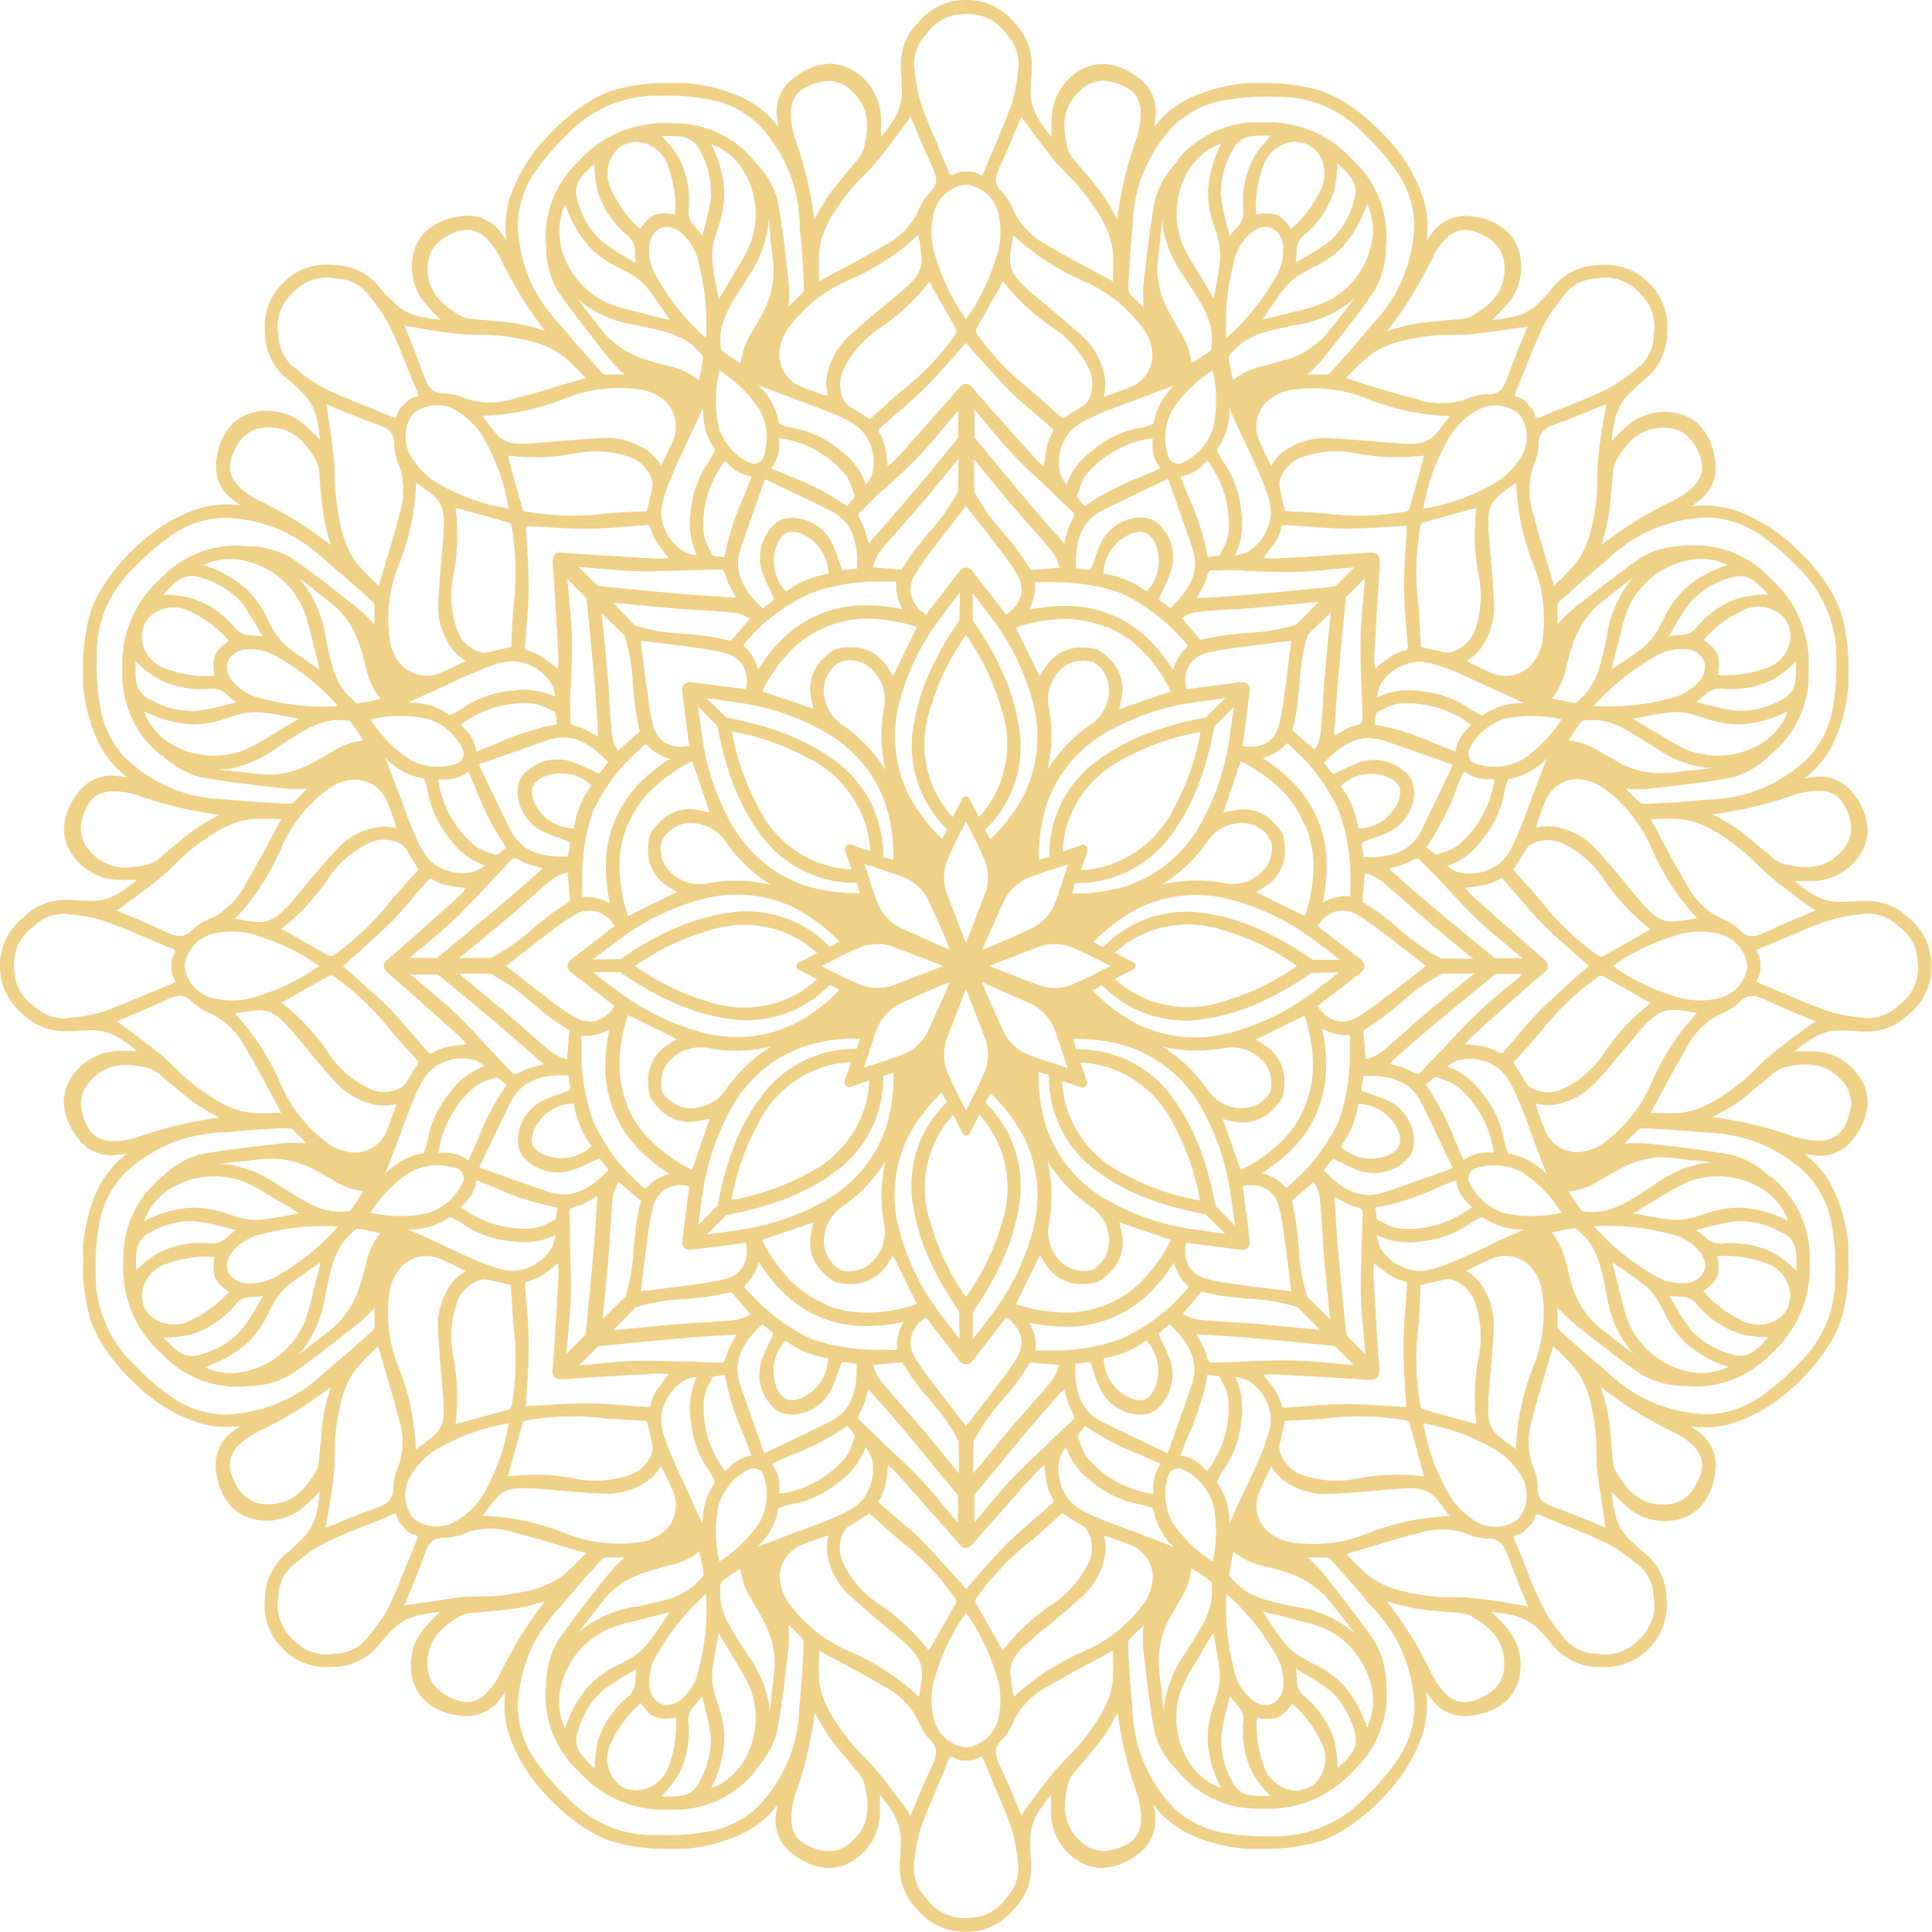 <svg id="6cbfc607-73be-4dac-90c9-f381ca9778de" data-name="Ebene 1" xmlns="http://www.w3.org/2000/svg" xmlns:xlink="http://www.w3.org/1999/xlink" viewBox="0 0 202 202">
  <defs>
    <linearGradient id="6e74f018-96bf-49ed-a37d-12ccca08365c" data-name="Unbenannter Verlauf 45" x1="140" y1="39" x2="140" y2="241" gradientUnits="userSpaceOnUse">
      <stop offset="0" stop-color="#EFD188"/>
      <stop offset="0" stop-color="#EFD188"/>
      <stop offset="0" stop-color="#EFD188"/>
      <stop offset="0" stop-color="#EFD188"/>
      <stop offset="0" stop-color="#EFD188"/>
      <stop offset="0" stop-color="#EFD188"/>
      <stop offset="0" stop-color="#EFD188"/>
      <stop offset="0" stop-color="#EFD188"/>
      <stop offset="0" stop-color="#EFD188"/>
      <stop offset="0" stop-color="#EFD188"/>
      <stop offset="0" stop-color="#EFD188"/>
      <stop offset="0" stop-color="#EFD188"/>
      <stop offset="0" stop-color="#EFD188"/>
      <stop offset="0" stop-color="#EFD188"/>
      <stop offset="0" stop-color="#EFD188"/>
      <stop offset="0" stop-color="#EFD188"/>
      <stop offset="0" stop-color="#EFD188"/>
      <stop offset="0" stop-color="#EFD188"/>
      <stop offset="0.09" stop-color="#EFD188"/>
      <stop offset="0.26" stop-color="#EFD188"/>
      <stop offset="0.34" stop-color="#EFD188"/>
      <stop offset="0.61" stop-color="#EFD188"/>
      <stop offset="0.71" stop-color="#EFD188"/>
      <stop offset="0.78" stop-color="#EFD188"/>
      <stop offset="0.84" stop-color="#EFD188"/>
      <stop offset="0.89" stop-color="#EFD188"/>
      <stop offset="0.93" stop-color="#EFD188"/>
      <stop offset="0.97" stop-color="#EFD188"/>
      <stop offset="1" stop-color="#EFD188"/>
      <stop offset="1" stop-color="#EFD188"/>
      <stop offset="1" stop-color="#EFD188"/>
      <stop offset="1" stop-color="#EFD188"/>
      <stop offset="1" stop-color="#EFD188"/>
    </linearGradient>
  </defs>
  <title>mandala</title>
  <path d="M140,39h0a6.33,6.33,0,0,0-5,2.36,6.2,6.2,0,0,0-1.81,4.57c0,.15,0,.31,0,.46a22.85,22.85,0,0,1,.1,2.48c-.07,1.74-1,3-2.18,4.46,0-.63,0-1.22,0-1.8a6,6,0,0,0-2.73-5.05,4.76,4.76,0,0,0-2.6-.81,6.22,6.22,0,0,0-3.65,1.39,4.29,4.29,0,0,0-1.89,4.16c.05.36.1.72.16,1.09a10,10,0,0,0-4-3.2,17.75,17.75,0,0,0-5.68-1.43c-.69,0-1.31,0-1.88,0a19.61,19.61,0,0,0-5,.57,10.29,10.29,0,0,0-3,1.24,19.63,19.63,0,0,0-4,3.16c-.4.41-.82.85-1.29,1.37a17.45,17.45,0,0,0-3,5,10,10,0,0,0-.59,5.11l-.65-.88a4.3,4.3,0,0,0-4.28-1.61,6.31,6.31,0,0,0-3.57,1.6,4.92,4.92,0,0,0-1.27,2.41,6,6,0,0,0,1.65,5.5c.39.44.81.85,1.26,1.29-1.83-.19-3.42-.43-4.7-1.61A19.49,19.49,0,0,1,78.63,69l-.3-.35a6.21,6.21,0,0,0-4.51-1.95,6.35,6.35,0,0,0-5.22,1.88l0,0,0,0a6.35,6.35,0,0,0-1.88,5.22,6.21,6.21,0,0,0,1.95,4.51l.35.3a19.49,19.49,0,0,1,1.83,1.68c1.18,1.28,1.42,2.87,1.61,4.7-.44-.45-.85-.87-1.29-1.26a6,6,0,0,0-5.5-1.65,4.92,4.92,0,0,0-2.41,1.27,6.31,6.31,0,0,0-1.6,3.57,4.3,4.3,0,0,0,1.61,4.28l.88.65a10,10,0,0,0-5.11.59,17.45,17.45,0,0,0-5,3c-.52.47-1,.89-1.37,1.29a19.63,19.63,0,0,0-3.16,4,10.29,10.29,0,0,0-1.24,3,19.61,19.61,0,0,0-.57,5c0,.57,0,1.19,0,1.88a17.75,17.75,0,0,0,1.43,5.68,10,10,0,0,0,3.2,4l-1.09-.16a4.29,4.29,0,0,0-4.16,1.89,6.22,6.22,0,0,0-1.39,3.65,4.76,4.76,0,0,0,.81,2.6,6,6,0,0,0,5.05,2.73c.58,0,1.17,0,1.8,0-1.43,1.15-2.72,2.11-4.46,2.18a22.85,22.85,0,0,1-2.48-.1l-.46,0A6.2,6.2,0,0,0,41.36,135,6.33,6.33,0,0,0,39,140V140a6.33,6.33,0,0,0,2.36,5,6.2,6.2,0,0,0,4.57,1.81l.46,0a22.85,22.85,0,0,1,2.48-.1c1.74.07,3,1,4.46,2.18-.63,0-1.22,0-1.8,0a6,6,0,0,0-5.05,2.73,4.76,4.76,0,0,0-.81,2.6,6.22,6.22,0,0,0,1.39,3.65,4.29,4.29,0,0,0,4.16,1.89l1.09-.16a10,10,0,0,0-3.2,4,17.75,17.75,0,0,0-1.43,5.68c0,.69,0,1.31,0,1.88a19.61,19.61,0,0,0,.57,5.05,10.29,10.29,0,0,0,1.24,3,19.63,19.63,0,0,0,3.16,4c.41.4.85.82,1.37,1.29a17.45,17.45,0,0,0,5,3,10,10,0,0,0,5.11.59l-.88.65a4.3,4.3,0,0,0-1.61,4.28,6.31,6.31,0,0,0,1.6,3.57,4.92,4.92,0,0,0,2.41,1.27,6,6,0,0,0,5.5-1.65c.44-.39.85-.81,1.29-1.26-.19,1.83-.43,3.42-1.61,4.7A19.49,19.49,0,0,1,69,201.37l-.35.3a6.21,6.21,0,0,0-1.95,4.51,6.35,6.35,0,0,0,1.88,5.22l0,0,0,0a6.35,6.35,0,0,0,5.22,1.88,6.21,6.21,0,0,0,4.51-1.95l.3-.35a19.49,19.49,0,0,1,1.68-1.83c1.28-1.18,2.87-1.42,4.7-1.61-.45.44-.87.85-1.26,1.29a6,6,0,0,0-1.65,5.5,4.92,4.92,0,0,0,1.27,2.41,6.31,6.31,0,0,0,3.57,1.6,4.3,4.3,0,0,0,4.28-1.61l.65-.88a10,10,0,0,0,.59,5.11,17.45,17.45,0,0,0,3,5c.47.52.89,1,1.29,1.37a19.63,19.63,0,0,0,4,3.16,10.29,10.29,0,0,0,3,1.24,19.61,19.61,0,0,0,5,.57c.57,0,1.19,0,1.88,0a17.75,17.75,0,0,0,5.68-1.43,10,10,0,0,0,4-3.2c-.06.37-.11.73-.16,1.09a4.29,4.29,0,0,0,1.89,4.16,6.22,6.22,0,0,0,3.65,1.39,4.76,4.76,0,0,0,2.6-.81,6,6,0,0,0,2.73-5.05c0-.58,0-1.17,0-1.8,1.15,1.43,2.11,2.72,2.18,4.46a22.85,22.85,0,0,1-.1,2.48c0,.15,0,.31,0,.46a6.2,6.2,0,0,0,1.81,4.57,6.33,6.33,0,0,0,5,2.36H140a6.33,6.33,0,0,0,5-2.36,6.2,6.2,0,0,0,1.81-4.57c0-.15,0-.31,0-.46a22.85,22.85,0,0,1-.1-2.48c.07-1.74,1-3,2.18-4.46,0,.63,0,1.22,0,1.8a6,6,0,0,0,2.73,5.05,4.76,4.76,0,0,0,2.6.81,6.22,6.22,0,0,0,3.65-1.39,4.29,4.29,0,0,0,1.89-4.16c0-.36-.1-.72-.16-1.09a10,10,0,0,0,4,3.2,17.75,17.75,0,0,0,5.68,1.43c.69,0,1.31,0,1.88,0a19.61,19.61,0,0,0,5.05-.57,10.29,10.29,0,0,0,3-1.24,19.63,19.63,0,0,0,4-3.16c.4-.41.82-.85,1.29-1.37a17.45,17.45,0,0,0,3-5,10,10,0,0,0,.59-5.11l.65.88a4.3,4.3,0,0,0,4.28,1.61,6.31,6.31,0,0,0,3.57-1.6,4.92,4.92,0,0,0,1.27-2.41,6,6,0,0,0-1.65-5.5c-.39-.44-.81-.85-1.26-1.29,1.83.19,3.42.43,4.7,1.61a19.49,19.49,0,0,1,1.68,1.83l.3.35a6.21,6.21,0,0,0,4.51,1.95,6.35,6.35,0,0,0,5.22-1.88l0,0,0,0a6.35,6.35,0,0,0,1.88-5.22,6.21,6.21,0,0,0-1.95-4.51l-.35-.3a19.49,19.49,0,0,1-1.83-1.68c-1.18-1.28-1.42-2.87-1.61-4.7.44.45.85.87,1.29,1.26a6,6,0,0,0,5.5,1.65,4.92,4.92,0,0,0,2.41-1.27,6.31,6.31,0,0,0,1.6-3.57,4.3,4.3,0,0,0-1.61-4.28l-.88-.65a10,10,0,0,0,5.11-.59,17.45,17.45,0,0,0,5-3c.52-.47,1-.89,1.37-1.29a19.63,19.63,0,0,0,3.16-4,10.29,10.29,0,0,0,1.24-3,19.61,19.61,0,0,0,.57-5.05c0-.57,0-1.19,0-1.88a17.75,17.75,0,0,0-1.43-5.68,10,10,0,0,0-3.2-4l1.09.16a4.29,4.29,0,0,0,4.16-1.89,6.22,6.22,0,0,0,1.39-3.65,4.76,4.76,0,0,0-.81-2.6,6,6,0,0,0-5.05-2.73c-.58,0-1.17,0-1.8,0,1.43-1.15,2.72-2.11,4.46-2.18a22.85,22.85,0,0,1,2.48.1l.46,0a6.2,6.2,0,0,0,4.57-1.81,6.33,6.33,0,0,0,2.36-5V140a6.33,6.33,0,0,0-2.36-5,6.2,6.2,0,0,0-4.57-1.81l-.46,0a22.85,22.85,0,0,1-2.48.1c-1.74-.07-3-1-4.46-2.18.63,0,1.22,0,1.8,0a6,6,0,0,0,5.05-2.73,4.76,4.76,0,0,0,.81-2.6,6.22,6.22,0,0,0-1.39-3.65,4.29,4.29,0,0,0-4.16-1.89l-1.09.16a10,10,0,0,0,3.2-4,17.75,17.75,0,0,0,1.43-5.68c0-.69,0-1.31,0-1.88a19.61,19.61,0,0,0-.57-5,10.29,10.29,0,0,0-1.24-3,19.63,19.63,0,0,0-3.16-4c-.41-.4-.85-.82-1.37-1.29a17.45,17.45,0,0,0-5-3,10,10,0,0,0-5.11-.59l.88-.65a4.3,4.3,0,0,0,1.61-4.28,6.31,6.31,0,0,0-1.6-3.57,4.92,4.92,0,0,0-2.41-1.27,6,6,0,0,0-5.5,1.65c-.44.39-.85.81-1.29,1.26.19-1.83.43-3.42,1.61-4.7A19.49,19.49,0,0,1,211,78.63l.35-.3a6.21,6.21,0,0,0,1.95-4.51,6.35,6.35,0,0,0-1.88-5.22l0,0,0,0a6.35,6.35,0,0,0-5.22-1.88,6.21,6.21,0,0,0-4.51,1.95l-.3.35a19.49,19.49,0,0,1-1.68,1.83c-1.28,1.18-2.87,1.42-4.7,1.61.45-.44.87-.85,1.26-1.29a6,6,0,0,0,1.65-5.5,4.92,4.92,0,0,0-1.27-2.41,6.31,6.31,0,0,0-3.57-1.6,4.3,4.3,0,0,0-4.28,1.61l-.65.88a10,10,0,0,0-.59-5.11,17.45,17.45,0,0,0-3-5c-.47-.52-.89-1-1.29-1.37a19.63,19.63,0,0,0-4-3.16,10.29,10.29,0,0,0-3-1.24,19.61,19.61,0,0,0-5.05-.57c-.57,0-1.19,0-1.88,0a17.75,17.75,0,0,0-5.68,1.43,10,10,0,0,0-4,3.2c.06-.37.11-.73.16-1.09a4.29,4.29,0,0,0-1.89-4.16,6.22,6.22,0,0,0-3.65-1.39,4.76,4.76,0,0,0-2.6.81,6,6,0,0,0-2.73,5.05c0,.58,0,1.17,0,1.8-1.15-1.43-2.11-2.72-2.18-4.46a22.85,22.85,0,0,1,.1-2.48c0-.15,0-.31,0-.46a6.2,6.2,0,0,0-1.81-4.57A6.33,6.33,0,0,0,140,39ZM108.05,62.87a1.59,1.59,0,0,1,.66-.14,2.45,2.45,0,0,1,1.23.38,5.45,5.45,0,0,1,2.1,3.37,24.78,24.78,0,0,1,.77,7.87,24.56,24.56,0,0,1-5-6.11,5.46,5.46,0,0,1-.89-3.86,2.4,2.4,0,0,1,.6-1.14A1.65,1.65,0,0,1,108.05,62.87Zm63.9,0a1.65,1.65,0,0,1,.56.37,2.4,2.4,0,0,1,.6,1.14,5.46,5.46,0,0,1-.89,3.86,24.56,24.56,0,0,1-5,6.11,24.78,24.78,0,0,1,.77-7.87,5.45,5.45,0,0,1,2.1-3.37,2.45,2.45,0,0,1,1.23-.38A1.59,1.59,0,0,1,172,62.87Zm45.18,45.18a1.59,1.59,0,0,1,.14.66,2.45,2.45,0,0,1-.38,1.23,5.45,5.45,0,0,1-3.37,2.1,24.78,24.78,0,0,1-7.87.77,24.56,24.56,0,0,1,6.11-5,5.46,5.46,0,0,1,3.86-.89,2.4,2.4,0,0,1,1.14.6A1.65,1.65,0,0,1,217.13,108.05Zm0,63.9a1.65,1.65,0,0,1-.37.56,2.4,2.4,0,0,1-1.14.6,5.46,5.46,0,0,1-3.86-.89,24.56,24.56,0,0,1-6.11-5,24.78,24.78,0,0,1,7.87.77,5.45,5.45,0,0,1,3.37,2.1,2.45,2.45,0,0,1,.38,1.23A1.59,1.59,0,0,1,217.13,172ZM172,217.13a1.59,1.59,0,0,1-.66.14,2.45,2.45,0,0,1-1.23-.38,5.45,5.45,0,0,1-2.1-3.37,24.78,24.78,0,0,1-.77-7.87,24.56,24.56,0,0,1,5,6.11,5.46,5.46,0,0,1,.89,3.86,2.4,2.4,0,0,1-.6,1.14A1.65,1.65,0,0,1,172,217.13Zm-63.9,0a1.65,1.65,0,0,1-.56-.37,2.4,2.4,0,0,1-.6-1.14,5.46,5.46,0,0,1,.89-3.86,24.56,24.56,0,0,1,5-6.11,24.78,24.78,0,0,1-.77,7.87,5.45,5.45,0,0,1-2.1,3.37,2.45,2.45,0,0,1-1.23.38A1.59,1.59,0,0,1,108.05,217.13ZM62.87,172a1.59,1.59,0,0,1-.14-.66,2.45,2.45,0,0,1,.38-1.23,5.45,5.45,0,0,1,3.37-2.1,24.78,24.78,0,0,1,7.87-.77,24.56,24.56,0,0,1-6.11,5,5.46,5.46,0,0,1-3.86.89,2.4,2.4,0,0,1-1.14-.6A1.65,1.65,0,0,1,62.87,172Zm0-63.9a1.65,1.65,0,0,1,.37-.56,2.4,2.4,0,0,1,1.14-.6,5.46,5.46,0,0,1,3.86.89,24.56,24.56,0,0,1,6.11,5,24.78,24.78,0,0,1-7.87-.77,5.45,5.45,0,0,1-3.37-2.1,2.45,2.45,0,0,1-.38-1.23A1.59,1.59,0,0,1,62.87,108.05ZM119,89.17l0-.06,1.85.88c1.62.77,3.3,1.57,4.94,2.38,1.83.9,2.73,2.49,2.83,5,0,.28,0,.57,0,.89v.2l-.2,0c-.45.07-.88.14-1.29.17a.69.69,0,0,1-.14-.22c-.13-.32-.24-.66-.36-1a13.26,13.26,0,0,0-.69-1.73,4.77,4.77,0,0,0-3.73-2.52,2.92,2.92,0,0,0-.51,0,2.83,2.83,0,0,0-1,.19,2.8,2.8,0,0,0-.85.58q-.16.18-.33.39a4.78,4.78,0,0,0-.85,4.41,13.87,13.87,0,0,0,.73,1.72c.15.31.31.64.45,1a1.38,1.38,0,0,1,.06.26c-.32.27-.66.52-1,.79l-.17.12-.14-.14-.63-.64c-1.69-1.84-2.18-3.6-1.52-5.53.59-1.73,1.21-3.48,1.81-5.18l.68-1.92Zm42.1,0,.07,0,.68,1.92c.6,1.7,1.22,3.45,1.81,5.18.66,1.93.17,3.69-1.52,5.53l-.63.64-.14.14-.17-.12c-.37-.27-.71-.52-1-.79a1.38,1.38,0,0,1,.06-.26c.14-.31.3-.64.45-1a13.87,13.87,0,0,0,.73-1.72,4.78,4.78,0,0,0-.85-4.41q-.16-.21-.33-.39a2.8,2.8,0,0,0-.85-.58,2.83,2.83,0,0,0-1-.19,2.92,2.92,0,0,0-.51,0,4.77,4.77,0,0,0-3.73,2.52,13.26,13.26,0,0,0-.69,1.73c-.12.33-.23.67-.36,1a.69.69,0,0,1-.14.22c-.41,0-.84-.1-1.29-.17l-.2,0v-.2c0-.32,0-.61,0-.89.1-2.5,1-4.09,2.83-5,1.64-.81,3.32-1.61,4.94-2.38l1.85-.88ZM190.83,119l.06,0c-.29.62-.58,1.23-.88,1.85-.77,1.62-1.57,3.3-2.38,4.94-.9,1.83-2.49,2.73-5,2.83-.28,0-.57,0-.89,0h-.2l0-.2c-.07-.45-.14-.88-.17-1.29a.69.69,0,0,1,.22-.14c.32-.13.66-.24,1-.36a13.26,13.26,0,0,0,1.73-.69,4.77,4.77,0,0,0,2.52-3.73,2.92,2.92,0,0,0,0-.51,2.83,2.83,0,0,0-.19-1,2.8,2.8,0,0,0-.58-.85l-.39-.33a4.78,4.78,0,0,0-4.41-.85,13.87,13.87,0,0,0-1.72.73l-.95.45a1.38,1.38,0,0,1-.26.06c-.27-.32-.52-.66-.79-1l-.12-.17a1.85,1.85,0,0,0,.14-.14l.64-.63c1.84-1.69,3.6-2.18,5.53-1.52,1.73.59,3.48,1.21,5.18,1.81l1.92.68Zm0,42.1,0,.07-1.92.68c-1.7.6-3.45,1.22-5.18,1.81-1.93.66-3.69.17-5.53-1.52l-.64-.63-.14-.14.12-.17c.27-.37.52-.71.79-1a1.38,1.38,0,0,1,.26.06l.95.45a13.87,13.87,0,0,0,1.72.73,4.78,4.78,0,0,0,4.41-.85l.39-.33a2.8,2.8,0,0,0,.58-.85,2.83,2.83,0,0,0,.19-1,2.92,2.92,0,0,0,0-.51,4.77,4.77,0,0,0-2.52-3.73,13.26,13.26,0,0,0-1.73-.69c-.33-.12-.67-.23-1-.36a.69.69,0,0,1-.22-.14c0-.41.1-.84.17-1.29l0-.2h.2c.32,0,.61,0,.89,0,2.5.1,4.09,1,5,2.83.81,1.64,1.61,3.32,2.38,4.94.3.62.59,1.23.88,1.85Zm-29.78,29.78,0,.06-1.85-.88c-1.62-.77-3.3-1.57-4.94-2.38-1.83-.9-2.73-2.49-2.83-5,0-.28,0-.57,0-.89v-.2l.2,0c.45-.07.88-.14,1.29-.17a.69.69,0,0,1,.14.22c.13.32.24.66.36,1a13.26,13.26,0,0,0,.69,1.73,4.77,4.77,0,0,0,3.73,2.52,2.92,2.92,0,0,0,.51,0,2.83,2.83,0,0,0,1-.19,2.8,2.8,0,0,0,.85-.58q.16-.18.33-.39a4.78,4.78,0,0,0,.85-4.41,13.87,13.87,0,0,0-.73-1.72c-.15-.31-.31-.64-.45-.95a1.38,1.38,0,0,1-.06-.26c.32-.27.66-.52,1-.79l.17-.12.14.14.63.64c1.69,1.84,2.18,3.6,1.52,5.53-.59,1.73-1.21,3.48-1.81,5.18l-.68,1.92Zm-42.1,0-.07,0-.68-1.92c-.6-1.7-1.22-3.45-1.81-5.18-.66-1.93-.17-3.69,1.52-5.53l.63-.64.14-.14.17.12c.37.27.71.52,1,.79a1.38,1.38,0,0,1-.06.26c-.14.31-.3.64-.45.95a13.87,13.87,0,0,0-.73,1.72,4.78,4.78,0,0,0,.85,4.41q.17.21.33.39a2.8,2.8,0,0,0,.85.58,2.83,2.83,0,0,0,1,.19,2.92,2.92,0,0,0,.51,0,4.77,4.77,0,0,0,3.73-2.52,13.26,13.26,0,0,0,.69-1.73c.12-.33.23-.67.36-1a.69.69,0,0,1,.14-.22c.41,0,.84.1,1.29.17l.2,0v.2c0,.32,0,.61,0,.89-.1,2.5-1,4.09-2.83,5-1.64.81-3.32,1.61-4.94,2.38l-1.85.88ZM89.17,161.05l-.06,0c.29-.62.58-1.23.88-1.85.77-1.62,1.57-3.3,2.38-4.94.9-1.83,2.49-2.73,5-2.83.28,0,.57,0,.89,0h.2l0,.2c.07.45.14.88.17,1.29a.69.69,0,0,1-.22.14c-.32.13-.66.24-1,.36a13.26,13.26,0,0,0-1.73.69,4.77,4.77,0,0,0-2.52,3.73,2.92,2.92,0,0,0,0,.51,2.83,2.83,0,0,0,.19,1,2.8,2.8,0,0,0,.58.85l.39.33a4.78,4.78,0,0,0,4.41.85,13.87,13.87,0,0,0,1.72-.73l1-.45a1.38,1.38,0,0,1,.26-.06c.27.32.52.66.79,1l.12.17-.14.14-.64.63c-1.84,1.69-3.6,2.18-5.53,1.52-1.73-.59-3.48-1.21-5.18-1.81l-1.92-.68Zm0-42.1,0-.07,1.92-.68c1.7-.6,3.45-1.22,5.18-1.81,1.93-.66,3.69-.17,5.53,1.52l.64.63.14.14-.12.17c-.27.37-.52.71-.79,1a1.38,1.38,0,0,1-.26-.06l-1-.45a13.87,13.87,0,0,0-1.72-.73,4.78,4.78,0,0,0-4.41.85l-.39.33a2.8,2.8,0,0,0-.58.85,2.83,2.83,0,0,0-.19,1,2.92,2.92,0,0,0,0,.51,4.77,4.77,0,0,0,2.52,3.73,13.26,13.26,0,0,0,1.73.69c.33.12.67.23,1,.36a.69.69,0,0,1,.22.14c0,.41-.1.84-.17,1.29l0,.2h-.2c-.32,0-.61,0-.89,0-2.5-.1-4.09-1-5-2.83-.81-1.64-1.61-3.32-2.38-4.94-.3-.62-.59-1.23-.88-1.85Zm30.49-31a3.91,3.91,0,0,0,.8-2.66c0-.17,0-.33,0-.49a11.09,11.09,0,0,1,6.92,3.79,5.15,5.15,0,0,1,.75,1.6c.07.22.15.44.23.66a.75.75,0,0,1-.08.2c-.2.27-.42.52-.64.8l-.06.07a27.24,27.24,0,0,0-5.7-3C121.17,88.62,120.41,88.3,119.66,88ZM88.81,117.57a4,4,0,0,0-1.31-2.44c-.12-.13-.23-.24-.33-.36a11,11,0,0,1,7.57-2.22,4.93,4.93,0,0,1,1.67.61l.63.3a.9.9,0,0,1,.08.19c0,.33.08.67.11,1v.09a26.92,26.92,0,0,0-6.14,1.92C90.35,117,89.59,117.29,88.81,117.57ZM88,160.34a3.91,3.91,0,0,0-2.66-.8c-.17,0-.33,0-.49,0a11.09,11.09,0,0,1,3.79-6.92,5.15,5.15,0,0,1,1.6-.75l.66-.23a.75.75,0,0,1,.2.08c.27.2.52.42.8.64l.07.06a27.24,27.24,0,0,0-3,5.7C88.62,158.83,88.3,159.59,88,160.34Zm29.62,30.85a4,4,0,0,0-2.44,1.31l-.36.33a11,11,0,0,1-2.22-7.57,4.93,4.93,0,0,1,.61-1.67q.15-.3.3-.63l.19-.08c.33,0,.67-.08,1-.11h.09a26.92,26.92,0,0,0,1.92,6.14C117,189.65,117.29,190.41,117.57,191.19Zm42.77.86a3.91,3.91,0,0,0-.8,2.66c0,.17,0,.33,0,.49a11.09,11.09,0,0,1-6.92-3.79,5.15,5.15,0,0,1-.75-1.6c-.07-.22-.15-.44-.23-.66a.75.75,0,0,1,.08-.2c.2-.27.42-.52.64-.8l.06-.07a27.24,27.24,0,0,0,5.7,3C158.83,191.38,159.59,191.7,160.34,192.05Zm30.85-29.62a4,4,0,0,0,1.31,2.44c.12.13.23.24.33.36a11,11,0,0,1-7.57,2.22,4.93,4.93,0,0,1-1.67-.61l-.63-.3a.9.9,0,0,1-.08-.19c0-.33-.08-.67-.11-1v-.09a26.92,26.92,0,0,0,6.14-1.92C189.65,163,190.41,162.71,191.19,162.43Zm.86-42.77a3.91,3.91,0,0,0,2.66.8c.17,0,.33,0,.49,0a11.09,11.09,0,0,1-3.79,6.92,5.15,5.15,0,0,1-1.6.75l-.66.23a.75.75,0,0,1-.2-.08c-.27-.2-.52-.42-.8-.64l-.07-.06a27.24,27.24,0,0,0,3-5.7C191.38,121.17,191.7,120.41,192.05,119.66ZM162.43,88.81a4,4,0,0,0,2.44-1.31l.36-.33a11,11,0,0,1,2.22,7.57,4.93,4.93,0,0,1-.61,1.67q-.15.3-.3.63l-.19.08c-.33,0-.67.08-1,.11h-.09a26.92,26.92,0,0,0-1.92-6.14C163,90.35,162.71,89.59,162.43,88.81Zm-4.34.12a27.24,27.24,0,0,0-5.7,3l-.06-.07c-.22-.28-.44-.53-.64-.8a.75.75,0,0,1-.08-.2c.08-.22.16-.44.23-.66a5.15,5.15,0,0,1,.75-1.6,11.09,11.09,0,0,1,6.92-3.79c0,.16,0,.32,0,.49a3.91,3.91,0,0,0,.8,2.66C159.59,88.3,158.83,88.62,158.09,88.93ZM116.68,91.1a26.92,26.92,0,0,0-1.92,6.14h-.09c-.35,0-.69-.06-1-.11l-.19-.08q-.15-.33-.3-.63a4.93,4.93,0,0,1-.61-1.67,11,11,0,0,1,2.22-7.57c.12.1.23.21.36.33a4,4,0,0,0,2.44,1.31C117.29,89.59,117,90.35,116.68,91.1ZM88.93,121.91a27.24,27.24,0,0,0,3,5.7l-.07.06c-.28.22-.53.44-.8.64a.75.75,0,0,1-.2.08l-.66-.23a5.15,5.15,0,0,1-1.6-.75,11.09,11.09,0,0,1-3.79-6.92c.16,0,.32,0,.49,0a3.91,3.91,0,0,0,2.66-.8C88.3,120.41,88.62,121.17,88.93,121.91Zm2.17,41.41a26.92,26.92,0,0,0,6.14,1.92v.09c0,.35-.06.69-.11,1a.9.9,0,0,1-.08.19l-.63.3a4.93,4.93,0,0,1-1.67.61,11,11,0,0,1-7.57-2.22c.1-.12.21-.23.33-.36a4,4,0,0,0,1.31-2.44C89.59,162.71,90.35,163,91.1,163.32Zm30.81,27.75a27.24,27.24,0,0,0,5.7-3l.06.07c.22.28.44.53.64.8a.75.75,0,0,1,.08.2c-.08.22-.16.44-.23.66a5.15,5.15,0,0,1-.75,1.6,11.09,11.09,0,0,1-6.92,3.79c0-.16,0-.32,0-.49a3.91,3.91,0,0,0-.8-2.66C120.41,191.7,121.17,191.38,121.91,191.07Zm41.41-2.17a26.92,26.92,0,0,0,1.92-6.14h.09c.35,0,.69.06,1,.11l.19.08q.15.33.3.63a4.93,4.93,0,0,1,.61,1.67,11,11,0,0,1-2.22,7.57l-.36-.33a4,4,0,0,0-2.44-1.31C162.71,190.41,163,189.65,163.32,188.9Zm27.75-30.81a27.24,27.24,0,0,0-3-5.7l.07-.06c.28-.22.53-.44.8-.64a.75.75,0,0,1,.2-.08l.66.23a5.15,5.15,0,0,1,1.6.75,11.09,11.09,0,0,1,3.79,6.92c-.16,0-.32,0-.49,0a3.91,3.91,0,0,0-2.66.8C191.7,159.59,191.38,158.83,191.07,158.09Zm-2.17-41.41a26.92,26.92,0,0,0-6.14-1.92v-.09c0-.35.06-.69.11-1a.9.9,0,0,1,.08-.19l.63-.3a4.93,4.93,0,0,1,1.67-.61,11,11,0,0,1,7.57,2.22c-.1.12-.21.23-.33.36a4,4,0,0,0-1.31,2.44C190.41,117.29,189.65,117,188.9,116.68ZM140,137.62l-.45-1.17c-.52-1.35-1.06-2.73-1.58-4.1a5,5,0,0,1,.3-3.92c.43-1,.9-1.9,1.4-2.89l.33-.65.33.65c.5,1,1,1.93,1.4,2.89a5,5,0,0,1,.3,3.92c-.52,1.37-1.06,2.75-1.58,4.1Zm1.68.7.51-1.15c.58-1.32,1.18-2.68,1.79-4a5,5,0,0,1,3-2.56c1-.37,2-.7,3-1l.69-.23c-.07.23-.15.46-.23.69-.34,1.05-.67,2.05-1,3a5,5,0,0,1-2.56,3c-1.34.61-2.7,1.21-4,1.79Zm.7,1.68,1.17-.45,4.1-1.58a5,5,0,0,1,3.92.3c1,.43,1.9.9,2.89,1.4l.65.33-.65.33c-1,.5-1.93,1-2.89,1.4a5,5,0,0,1-3.92.3l-4.1-1.58Zm-.7,1.68,1.15.51c1.32.58,2.68,1.18,4,1.79a5,5,0,0,1,2.56,3c.37,1,.7,2,1,3,.08.23.16.46.23.69l-.69-.23c-1.05-.34-2.05-.67-3-1a5,5,0,0,1-3-2.56c-.61-1.34-1.21-2.7-1.79-4Zm-1.68.7.45,1.17c.52,1.35,1.06,2.73,1.58,4.1a5,5,0,0,1-.3,3.92c-.43,1-.9,1.9-1.4,2.89l-.33.65-.33-.65c-.5-1-1-1.93-1.4-2.89a5,5,0,0,1-.3-3.92c.52-1.37,1.06-2.75,1.58-4.1Zm-1.68-.7-.51,1.15c-.58,1.32-1.18,2.68-1.79,4a5,5,0,0,1-3,2.56c-1,.37-2,.7-3,1l-.69.23c.07-.23.15-.46.23-.69.34-1.05.67-2.05,1-3a5,5,0,0,1,2.56-3c1.34-.61,2.7-1.21,4-1.79Zm-.7-1.68-1.17.45-4.1,1.58a5,5,0,0,1-3.92-.3c-1-.43-1.9-.9-2.89-1.4l-.65-.33.65-.33c1-.5,1.93-1,2.89-1.4a5,5,0,0,1,3.92-.3l4.1,1.58Zm.7-1.68-1.15-.51c-1.32-.58-2.68-1.18-4-1.79a5,5,0,0,1-2.56-3c-.37-1-.7-2-1-3-.08-.23-.16-.46-.23-.69l.69.23c1.05.34,2.05.67,3,1a5,5,0,0,1,3,2.56c.61,1.34,1.21,2.7,1.79,4ZM140,122.26a.43.43,0,0,0-.39.25l-1,1.92a11.07,11.07,0,0,1-2.43-4.18,11.7,11.7,0,0,1,.14-7.34A25.42,25.42,0,0,1,140,105.4a25.42,25.42,0,0,1,3.64,7.51,11.7,11.7,0,0,1,.14,7.34,11.07,11.07,0,0,1-2.43,4.18l-1-1.92A.43.43,0,0,0,140,122.26Zm12.54,5.2a.44.44,0,0,0-.44-.11l-2,.69a11.16,11.16,0,0,1,1.25-4.68,11.64,11.64,0,0,1,5.28-5.09,25.63,25.63,0,0,1,7.89-2.74,25.63,25.63,0,0,1-2.74,7.89,11.64,11.64,0,0,1-5.09,5.28A11.16,11.16,0,0,1,152,130l.69-2A.44.44,0,0,0,152.54,127.46Zm5.2,12.54a.43.43,0,0,0-.25-.39l-1.92-1a11.07,11.07,0,0,1,4.18-2.43,11.7,11.7,0,0,1,7.34.14A25.42,25.42,0,0,1,174.6,140a25.42,25.42,0,0,1-7.51,3.64,11.7,11.7,0,0,1-7.34.14,11.07,11.07,0,0,1-4.18-2.43l1.92-1A.43.43,0,0,0,157.74,140Zm-5.2,12.54a.44.44,0,0,0,.11-.44l-.69-2a11.16,11.16,0,0,1,4.68,1.25,11.64,11.64,0,0,1,5.09,5.28,25.63,25.63,0,0,1,2.74,7.89,25.63,25.63,0,0,1-7.89-2.74,11.64,11.64,0,0,1-5.28-5.09,11.16,11.16,0,0,1-1.25-4.68l2,.69A.44.44,0,0,0,152.54,152.54ZM140,157.74a.43.43,0,0,0,.39-.25l1-1.92a11.07,11.07,0,0,1,2.43,4.18,11.7,11.7,0,0,1-.14,7.34A25.42,25.42,0,0,1,140,174.6a25.42,25.42,0,0,1-3.64-7.51,11.7,11.7,0,0,1-.14-7.34,11.07,11.07,0,0,1,2.43-4.18l1,1.92A.43.43,0,0,0,140,157.74Zm-12.54-5.2a.44.44,0,0,0,.44.11l2-.69a11.16,11.16,0,0,1-1.25,4.68,11.64,11.64,0,0,1-5.28,5.09,25.63,25.63,0,0,1-7.89,2.74,25.63,25.63,0,0,1,2.74-7.89,11.64,11.64,0,0,1,5.09-5.28,11.16,11.16,0,0,1,4.68-1.25l-.69,2A.44.44,0,0,0,127.46,152.54ZM122.26,140a.43.43,0,0,0,.25.39l1.92,1a11.07,11.07,0,0,1-4.18,2.43,11.7,11.7,0,0,1-7.34-.14A25.42,25.42,0,0,1,105.4,140a25.42,25.42,0,0,1,7.51-3.64,11.7,11.7,0,0,1,7.34-.14,11.07,11.07,0,0,1,4.18,2.43l-1.92,1A.43.43,0,0,0,122.26,140Zm5.2-12.54a.44.44,0,0,0-.11.44l.69,2a11.16,11.16,0,0,1-4.68-1.25,11.64,11.64,0,0,1-5.09-5.28,25.63,25.63,0,0,1-2.74-7.89,25.63,25.63,0,0,1,7.89,2.74,11.64,11.64,0,0,1,5.28,5.09A11.16,11.16,0,0,1,130,128l-2-.69A.44.44,0,0,0,127.46,127.46Zm11.86-23.63s0,0,0,0c-2.74,4-4.21,7.42-4.78,10.92a12.11,12.11,0,0,0,3.27,10.74c.25.27.22.3.1.48a5,5,0,0,0-.41.75,17.94,17.94,0,0,1-3.55-4.71,13.88,13.88,0,0,1-.91-9.6,25.21,25.21,0,0,1,4.32-8.84c.64-.87,1.29-1.72,2-2.62h0ZM114,114.9v0c.93,4.8,2.27,8.22,4.34,11.1a12.12,12.12,0,0,0,9.91,5.29c.36,0,.37,0,.41.27a5.41,5.41,0,0,0,.24.81,17.69,17.69,0,0,1-5.84-.82,13.9,13.9,0,0,1-7.44-6.14,25.59,25.59,0,0,1-3.19-9.31c-.16-1.06-.3-2.13-.45-3.25h0Zm-10.12,25.78,0,0c4,2.74,7.42,4.21,10.92,4.78a12.11,12.11,0,0,0,10.74-3.27c.27-.25.3-.22.48-.1a5,5,0,0,0,.75.41,17.94,17.94,0,0,1-4.71,3.55,13.88,13.88,0,0,1-9.6.91,25.21,25.21,0,0,1-8.84-4.32c-.87-.64-1.72-1.29-2.62-2h2.85Zm11.07,25.37h0c4.8-.93,8.22-2.27,11.1-4.34a12.12,12.12,0,0,0,5.29-9.91c0-.36,0-.37.27-.41a5.41,5.41,0,0,0,.81-.24,17.69,17.69,0,0,1-.82,5.84,13.9,13.9,0,0,1-6.14,7.44,25.59,25.59,0,0,1-9.31,3.19c-1.06.16-2.13.3-3.25.45h0Zm25.78,10.12,0,0c2.74-4,4.21-7.42,4.78-10.92a12.11,12.11,0,0,0-3.27-10.74c-.25-.27-.22-.3-.1-.48a5,5,0,0,0,.41-.75,17.94,17.94,0,0,1,3.55,4.71,13.88,13.88,0,0,1,.91,9.6,25.21,25.21,0,0,1-4.32,8.84c-.64.87-1.29,1.72-2,2.62h0Zm25.37-11.07v0c-.93-4.8-2.27-8.22-4.34-11.1a12.12,12.12,0,0,0-9.91-5.29c-.36,0-.37,0-.41-.27a5.41,5.41,0,0,0-.24-.81,17.69,17.69,0,0,1,5.84.82,13.9,13.9,0,0,1,7.44,6.14,25.59,25.59,0,0,1,3.19,9.31c.16,1.06.3,2.13.45,3.25h0Zm10.12-25.78,0,0c-4-2.74-7.42-4.21-10.92-4.78a12.11,12.11,0,0,0-10.74,3.27c-.27.25-.3.22-.48.1a5,5,0,0,0-.75-.41,17.94,17.94,0,0,1,4.71-3.55,13.88,13.88,0,0,1,9.6-.91,25.21,25.21,0,0,1,8.84,4.32c.87.64,1.72,1.29,2.62,2h-2.85ZM165.1,114h0c-4.8.93-8.22,2.27-11.1,4.34a12.12,12.12,0,0,0-5.29,9.91c0,.36,0,.37-.27.41a5.41,5.41,0,0,0-.81.24,17.69,17.69,0,0,1,.82-5.84,13.9,13.9,0,0,1,6.14-7.44,25.59,25.59,0,0,1,9.31-3.19c1.06-.16,2.13-.3,3.25-.45h0Zm-24.42-13h0c.69.9,1.34,1.75,2,2.62a25.21,25.21,0,0,1,4.32,8.84,13.88,13.88,0,0,1-.91,9.6,17.94,17.94,0,0,1-3.55,4.71,5,5,0,0,0-.41-.75c-.12-.18-.15-.21.1-.48a12.11,12.11,0,0,0,3.27-10.74c-.57-3.5-2-6.87-4.78-10.92,0,0,0,0,0,0Zm-27.79,11h0c1.12.15,2.19.29,3.25.45a25.59,25.59,0,0,1,9.31,3.19,13.9,13.9,0,0,1,6.14,7.44,17.69,17.69,0,0,1,.82,5.84,5.41,5.41,0,0,0-.81-.24c-.22,0-.26-.05-.27-.41a12.12,12.12,0,0,0-5.29-9.91c-2.88-2.07-6.3-3.41-11.1-4.34h0ZM101,139.32h0c.9-.69,1.75-1.34,2.62-2a25.21,25.21,0,0,1,8.84-4.32,13.88,13.88,0,0,1,9.6.91,17.94,17.94,0,0,1,4.71,3.55,5,5,0,0,0-.75.41c-.18.12-.21.15-.48-.1a12.11,12.11,0,0,0-10.74-3.27c-3.5.57-6.87,2-10.92,4.78l0,0Zm11,27.79h0c.15-1.12.29-2.19.45-3.25a25.59,25.59,0,0,1,3.19-9.31,13.9,13.9,0,0,1,7.44-6.14,17.69,17.69,0,0,1,5.84-.82,5.41,5.41,0,0,0-.24.81c0,.22-.05.26-.41.27a12.12,12.12,0,0,0-9.91,5.29c-2.07,2.88-3.41,6.3-4.34,11.1v0ZM139.32,179h0c-.69-.9-1.34-1.75-2-2.62a25.21,25.21,0,0,1-4.32-8.84,13.88,13.88,0,0,1,.91-9.6,17.94,17.94,0,0,1,3.55-4.71,5,5,0,0,0,.41.75c.12.18.15.21-.1.48a12.11,12.11,0,0,0-3.27,10.74c.57,3.5,2,6.87,4.78,10.92l0,0Zm27.79-11h0c-1.12-.15-2.19-.29-3.25-.45a25.59,25.59,0,0,1-9.31-3.19,13.9,13.9,0,0,1-6.14-7.44,17.69,17.69,0,0,1-.82-5.84,5.41,5.41,0,0,0,.81.24c.22,0,.26.05.27.41a12.12,12.12,0,0,0,5.29,9.91c2.88,2.07,6.3,3.41,11.1,4.34h0ZM179,140.68h0c-.9.69-1.75,1.34-2.62,2a25.21,25.21,0,0,1-8.84,4.32,13.88,13.88,0,0,1-9.6-.91,17.94,17.94,0,0,1-4.71-3.55,5,5,0,0,0,.75-.41c.18-.12.21-.15.48.1a12.11,12.11,0,0,0,10.74,3.27c3.5-.57,6.87-2,10.92-4.78l0,0Zm-11-27.79h0c-.15,1.12-.29,2.19-.45,3.25a25.59,25.59,0,0,1-3.19,9.31,13.9,13.9,0,0,1-7.44,6.14,17.69,17.69,0,0,1-5.84.82,5.41,5.41,0,0,0,.24-.81c0-.22.05-.26.41-.27a12.12,12.12,0,0,0,9.91-5.29c2.07-2.88,3.41-6.3,4.34-11.1v0ZM140,98.35a.81.81,0,0,0-.63.3l-3.55,4.6a3.3,3.3,0,0,1-1.59-2.15,3.11,3.11,0,0,1,.35-1.9,22.84,22.84,0,0,1,1.85-2.68l.34-.44c.83-1.11,1.69-2.21,2.52-3.27l.71-.91.71.91c.83,1.06,1.69,2.16,2.52,3.27l.34.44a22.84,22.84,0,0,1,1.85,2.68,3.11,3.11,0,0,1,.35,1.9,3.3,3.3,0,0,1-1.59,2.15l-3.55-4.6A.81.81,0,0,0,140,98.35Zm29.45,12.2a.78.78,0,0,0-.66-.23l-5.76.74a3.36,3.36,0,0,1,.39-2.64,3.12,3.12,0,0,1,1.59-1.1,23,23,0,0,1,3.21-.59l.55-.08c1.37-.19,2.75-.36,4.09-.52L174,106c0,.38-.09.76-.14,1.15-.16,1.34-.33,2.72-.52,4.09,0,.18-.06.37-.08.55a23,23,0,0,1-.59,3.21,3.12,3.12,0,0,1-1.1,1.59,3.36,3.36,0,0,1-2.64.39l.74-5.76A.78.78,0,0,0,169.45,110.55ZM181.65,140a.81.81,0,0,0-.3-.63l-4.6-3.55a3.3,3.3,0,0,1,2.15-1.59,3.11,3.11,0,0,1,1.9.35,22.84,22.84,0,0,1,2.68,1.85l.44.34c1.11.83,2.21,1.69,3.27,2.52l.91.71-.91.71c-1.06.83-2.16,1.69-3.27,2.52l-.44.34a22.84,22.84,0,0,1-2.68,1.85,3.11,3.11,0,0,1-1.9.35,3.3,3.3,0,0,1-2.15-1.59l4.6-3.55A.81.81,0,0,0,181.65,140Zm-12.2,29.45a.78.78,0,0,0,.23-.66l-.74-5.76a3.36,3.36,0,0,1,2.64.39,3.12,3.12,0,0,1,1.1,1.59,23,23,0,0,1,.59,3.21c0,.18,0,.37.08.55.19,1.37.36,2.75.52,4.09,0,.39.09.77.14,1.15l-1.15-.14c-1.34-.16-2.72-.33-4.09-.52l-.55-.08a23,23,0,0,1-3.21-.59,3.12,3.12,0,0,1-1.59-1.1,3.36,3.36,0,0,1-.39-2.64l5.76.74A.78.78,0,0,0,169.45,169.45ZM140,181.65a.81.81,0,0,0,.63-.3l3.55-4.6a3.3,3.3,0,0,1,1.59,2.15,3.11,3.11,0,0,1-.35,1.9,22.84,22.84,0,0,1-1.85,2.68l-.34.44c-.83,1.11-1.69,2.21-2.52,3.27l-.71.91-.71-.91c-.83-1.06-1.69-2.16-2.52-3.27l-.34-.44a22.84,22.84,0,0,1-1.85-2.68,3.11,3.11,0,0,1-.35-1.9,3.3,3.3,0,0,1,1.59-2.15l3.55,4.6A.81.81,0,0,0,140,181.65Zm-29.45-12.2a.78.78,0,0,0,.66.23l5.76-.74a3.36,3.36,0,0,1-.39,2.64,3.12,3.12,0,0,1-1.59,1.1,23,23,0,0,1-3.21.59l-.55.08c-1.37.19-2.75.36-4.09.52L106,174c.05-.38.09-.76.14-1.15.16-1.34.33-2.72.52-4.09,0-.18.06-.37.08-.55a23,23,0,0,1,.59-3.21,3.12,3.12,0,0,1,1.1-1.59,3.36,3.36,0,0,1,2.64-.39l-.74,5.76A.78.78,0,0,0,110.55,169.45ZM98.35,140a.81.81,0,0,0,.3.63l4.6,3.55a3.3,3.3,0,0,1-2.15,1.59,3.11,3.11,0,0,1-1.9-.35,22.84,22.84,0,0,1-2.68-1.85l-.44-.34c-1.11-.83-2.21-1.69-3.27-2.52L91.9,140l.91-.71c1.06-.83,2.16-1.69,3.27-2.52l.44-.34a22.84,22.84,0,0,1,2.68-1.85,3.11,3.11,0,0,1,1.9-.35,3.3,3.3,0,0,1,2.15,1.59l-4.6,3.55A.81.81,0,0,0,98.35,140Zm12.2-29.45a.78.78,0,0,0-.23.66l.74,5.76a3.36,3.36,0,0,1-2.64-.39,3.12,3.12,0,0,1-1.1-1.59,23,23,0,0,1-.59-3.21c0-.18,0-.37-.08-.55-.19-1.37-.36-2.75-.52-4.09,0-.39-.09-.77-.14-1.15l1.15.14c1.34.16,2.72.33,4.09.52l.55.08a23,23,0,0,1,3.21.59,3.12,3.12,0,0,1,1.59,1.1,3.36,3.36,0,0,1,.39,2.64l-5.76-.74A.78.78,0,0,0,110.55,110.55Zm28.63-20.22a21,21,0,0,1-3,4.29c-.49.58-1,1.19-1.47,1.8s-.75,1.07-1.09,1.6l-.36.54-3-.24a4.24,4.24,0,0,1,.95-1.91c.68-.81,1.4-1.63,2.09-2.41s1.18-1.33,1.75-2c.9-1.06,1.8-2.15,2.67-3.21l1.5-1.83ZM104.3,105.45a20.52,20.52,0,0,1,.88,5.19c.07.76.14,1.54.24,2.32s.22,1.28.35,1.9c0,.21.09.42.13.63l-2.29,2a4.07,4.07,0,0,1-.67-2c-.1-1.06-.17-2.14-.23-3.18,0-.88-.11-1.78-.18-2.66-.12-1.39-.26-2.8-.39-4.16-.08-.78-.16-1.57-.23-2.35Zm-14,35.37a21,21,0,0,1,4.29,3c.58.49,1.19,1,1.8,1.47s1.07.75,1.6,1.09l.54.36-.24,3a4.24,4.24,0,0,1-1.91-.95c-.81-.68-1.63-1.4-2.41-2.09s-1.33-1.18-2-1.75c-1.06-.9-2.15-1.8-3.21-2.67L87,140.82Zm15.12,34.88a20.52,20.52,0,0,1,5.19-.88c.76-.07,1.54-.14,2.32-.24s1.28-.22,1.9-.35l.63-.13,2,2.29a4.07,4.07,0,0,1-2,.67c-1.06.1-2.14.17-3.18.23-.88.05-1.78.11-2.66.18-1.39.12-2.8.26-4.16.39l-2.35.23Zm35.37,14a21,21,0,0,1,3-4.29c.49-.58,1-1.19,1.47-1.8s.75-1.07,1.09-1.6l.36-.54,3,.24a4.24,4.24,0,0,1-.95,1.91c-.68.81-1.4,1.63-2.09,2.41s-1.18,1.33-1.75,2c-.9,1.06-1.8,2.15-2.67,3.21l-1.5,1.83Zm34.88-15.12a20.52,20.52,0,0,1-.88-5.19c-.07-.76-.14-1.54-.24-2.32s-.22-1.28-.35-1.9c0-.21-.09-.42-.13-.63l2.29-1.95a4.07,4.07,0,0,1,.67,2c.1,1.06.17,2.14.23,3.18.05.88.11,1.78.18,2.66.12,1.39.26,2.8.39,4.16.08.78.16,1.57.23,2.35Zm14-35.37a21,21,0,0,1-4.29-3c-.58-.49-1.19-1-1.8-1.47s-1.07-.75-1.6-1.09l-.54-.36.24-3a4.24,4.24,0,0,1,1.91.95c.81.68,1.63,1.4,2.41,2.09s1.33,1.18,2,1.75c1.06.9,2.15,1.8,3.21,2.67l1.83,1.5ZM174.55,104.3a20.52,20.52,0,0,1-5.19.88c-.76.07-1.54.14-2.32.24s-1.28.22-1.9.35l-.63.13-1.95-2.29a4.07,4.07,0,0,1,2-.67c1.06-.1,2.14-.17,3.18-.23.88,0,1.78-.11,2.66-.18,1.39-.12,2.8-.26,4.16-.39l2.35-.23ZM140.82,87l1.5,1.83c.87,1.06,1.77,2.15,2.67,3.21.57.68,1.17,1.36,1.75,2s1.41,1.6,2.09,2.41a4.24,4.24,0,0,1,.95,1.91l-3,.24-.36-.54c-.34-.53-.7-1.08-1.09-1.6s-1-1.22-1.47-1.8a21,21,0,0,1-3-4.29Zm-37.75,15,2.35.23c1.36.13,2.77.27,4.16.39.88.07,1.78.13,2.66.18,1,.06,2.12.13,3.18.23a4.07,4.07,0,0,1,2,.67l-2,2.29-.63-.13c-.62-.13-1.26-.27-1.9-.35s-1.56-.17-2.32-.24a20.52,20.52,0,0,1-5.19-.88ZM87,139.18l1.83-1.5c1.06-.87,2.15-1.77,3.21-2.67.68-.57,1.36-1.17,2-1.75s1.6-1.41,2.41-2.09a4.24,4.24,0,0,1,1.91-.95l.24,3-.54.36c-.53.34-1.08.7-1.6,1.09s-1.22,1-1.8,1.47a21,21,0,0,1-4.29,3Zm15,37.75c.07-.78.15-1.57.23-2.35.13-1.36.27-2.77.39-4.16.07-.88.13-1.78.18-2.66.06-1,.13-2.12.23-3.18a4.07,4.07,0,0,1,.67-2l2.29,1.95c0,.21-.08.42-.13.63-.13.62-.27,1.26-.35,1.9s-.17,1.56-.24,2.32a20.52,20.52,0,0,1-.88,5.19Zm37.27,16.12-1.5-1.83c-.87-1.06-1.77-2.15-2.67-3.21-.57-.68-1.17-1.36-1.75-2s-1.41-1.6-2.09-2.41a4.24,4.24,0,0,1-.95-1.91l3-.24.36.54c.34.53.7,1.08,1.09,1.6s1,1.22,1.47,1.8a21,21,0,0,1,3,4.29Zm37.75-15-2.35-.23c-1.36-.13-2.77-.27-4.16-.39-.88-.07-1.78-.13-2.66-.18-1-.06-2.12-.13-3.18-.23a4.07,4.07,0,0,1-2-.67l1.95-2.29.63.13c.62.13,1.26.27,1.9.35s1.56.17,2.32.24a20.52,20.52,0,0,1,5.19.88Zm16.12-37.27-1.83,1.5c-1.06.87-2.15,1.77-3.21,2.67-.68.57-1.36,1.17-2,1.75s-1.6,1.41-2.41,2.09a4.24,4.24,0,0,1-1.91.95l-.24-3,.54-.36c.53-.34,1.08-.7,1.6-1.09s1.22-1,1.8-1.47a21,21,0,0,1,4.29-3Zm-15-37.75c-.07.78-.15,1.57-.23,2.35-.13,1.36-.27,2.77-.39,4.16-.07.88-.13,1.78-.18,2.66-.06,1-.13,2.12-.23,3.18a4.07,4.07,0,0,1-.67,2l-2.29-2c0-.21.08-.42.13-.63.13-.62.27-1.26.35-1.9s.17-1.56.24-2.32a20.52,20.52,0,0,1,.88-5.19Zm-52.76,1.51a11.06,11.06,0,0,1,4.37-.86,16.73,16.73,0,0,1,5.13.89l-2.51,5.11c-.22-.36-.46-.76-.73-1.14a4.34,4.34,0,0,0-3.72-1.87,7.43,7.43,0,0,0-1.2.11,1.7,1.7,0,0,0-.37.1,1.86,1.86,0,0,0-.34.19,6.61,6.61,0,0,0-.92.78,4.3,4.3,0,0,0-1.31,3.94c.08.47.19.92.29,1.33l-5.39-1.84a17,17,0,0,1,3-4.26A11.09,11.09,0,0,1,125.33,104.58Zm29.34,0a11.09,11.09,0,0,1,3.71,2.48,17,17,0,0,1,3,4.26L156,113.16c.1-.41.21-.86.29-1.33a4.3,4.3,0,0,0-1.31-3.94,6.61,6.61,0,0,0-.92-.78,1.86,1.86,0,0,0-.34-.19,1.7,1.7,0,0,0-.37-.1,7.43,7.43,0,0,0-1.2-.11,4.34,4.34,0,0,0-3.72,1.87c-.27.38-.51.78-.73,1.14l-2.51-5.11a16.73,16.73,0,0,1,5.13-.89A11.06,11.06,0,0,1,154.67,104.58Zm20.75,20.75a11.06,11.06,0,0,1,.86,4.37,16.73,16.73,0,0,1-.89,5.13l-5.11-2.51c.36-.22.76-.46,1.14-.73a4.34,4.34,0,0,0,1.87-3.72,7.43,7.43,0,0,0-.11-1.2,1.7,1.7,0,0,0-.1-.37,1.86,1.86,0,0,0-.19-.34,6.61,6.61,0,0,0-.78-.92,4.3,4.3,0,0,0-3.94-1.31c-.47.08-.92.19-1.33.29l1.84-5.39a17,17,0,0,1,4.26,3A11.09,11.09,0,0,1,175.42,125.33Zm0,29.34a11.09,11.09,0,0,1-2.48,3.71,17,17,0,0,1-4.26,3L166.84,156c.41.1.86.21,1.33.29a4.3,4.3,0,0,0,3.94-1.31,6.61,6.61,0,0,0,.78-.92,1.86,1.86,0,0,0,.19-.34,1.7,1.7,0,0,0,.1-.37,7.43,7.43,0,0,0,.11-1.2,4.34,4.34,0,0,0-1.87-3.72c-.38-.27-.78-.51-1.14-.73l5.11-2.51a16.73,16.73,0,0,1,.89,5.13A11.06,11.06,0,0,1,175.42,154.67Zm-20.75,20.75a11.06,11.06,0,0,1-4.37.86,16.73,16.73,0,0,1-5.13-.89l2.51-5.11c.22.36.46.76.73,1.14a4.34,4.34,0,0,0,3.72,1.87,7.43,7.43,0,0,0,1.2-.11,1.7,1.7,0,0,0,.37-.1,1.86,1.86,0,0,0,.34-.19,6.61,6.61,0,0,0,.92-.78,4.3,4.3,0,0,0,1.31-3.94c-.08-.47-.19-.92-.29-1.33l5.39,1.84a17,17,0,0,1-3,4.26A11.09,11.09,0,0,1,154.67,175.42Zm-29.34,0a11.09,11.09,0,0,1-3.71-2.48,17,17,0,0,1-3-4.26l5.39-1.84c-.1.41-.21.86-.29,1.33a4.3,4.3,0,0,0,1.31,3.94,6.61,6.61,0,0,0,.92.78,1.86,1.86,0,0,0,.34.19,1.7,1.7,0,0,0,.37.1,7.43,7.43,0,0,0,1.2.11,4.34,4.34,0,0,0,3.72-1.87c.27-.38.51-.78.73-1.14l2.51,5.11a16.73,16.73,0,0,1-5.13.89A11.06,11.06,0,0,1,125.33,175.42Zm-20.75-20.75a11.06,11.06,0,0,1-.86-4.37,16.73,16.73,0,0,1,.89-5.13l5.11,2.51c-.36.22-.76.46-1.14.73a4.34,4.34,0,0,0-1.87,3.72,7.43,7.43,0,0,0,.11,1.2,1.7,1.7,0,0,0,.1.37,1.86,1.86,0,0,0,.19.34,6.61,6.61,0,0,0,.78.92,4.3,4.3,0,0,0,3.94,1.31c.47-.08.92-.19,1.33-.29l-1.84,5.39a17,17,0,0,1-4.26-3A11.09,11.09,0,0,1,104.58,154.67Zm0-29.34a11.09,11.09,0,0,1,2.48-3.71,17,17,0,0,1,4.26-3l1.84,5.39c-.41-.1-.86-.21-1.33-.29a4.3,4.3,0,0,0-3.94,1.31,6.61,6.61,0,0,0-.78.92,1.86,1.86,0,0,0-.19.34,1.7,1.7,0,0,0-.1.37,7.43,7.43,0,0,0-.11,1.2,4.34,4.34,0,0,0,1.87,3.72c.38.27.78.51,1.14.73l-5.11,2.51a16.73,16.73,0,0,1-.89-5.13A11.06,11.06,0,0,1,104.58,125.33Zm22.26-17.1a2.4,2.4,0,0,1,.89-.16,3.48,3.48,0,0,1,2.26.83,4.39,4.39,0,0,1,1.35,4.32,15.86,15.86,0,0,0,.2,6.35,16,16,0,0,0-4.35-4.63,4.4,4.4,0,0,1-2.1-4,3.51,3.51,0,0,1,1-2.18A2.28,2.28,0,0,1,126.84,108.23Zm26.32,0a2.28,2.28,0,0,1,.74.52,3.51,3.51,0,0,1,1,2.18,4.4,4.4,0,0,1-2.1,4,16,16,0,0,0-4.35,4.63,15.86,15.86,0,0,0,.2-6.35A4.39,4.39,0,0,1,150,108.9a3.48,3.48,0,0,1,2.26-.83A2.4,2.4,0,0,1,153.16,108.23Zm18.61,18.61a2.4,2.4,0,0,1,.16.89,3.48,3.48,0,0,1-.83,2.26,4.39,4.39,0,0,1-4.32,1.35,15.86,15.86,0,0,0-6.35.2,16,16,0,0,0,4.63-4.35,4.4,4.4,0,0,1,4-2.1,3.51,3.51,0,0,1,2.18,1A2.28,2.28,0,0,1,171.77,126.84Zm0,26.32a2.28,2.28,0,0,1-.52.74,3.51,3.51,0,0,1-2.18,1,4.4,4.4,0,0,1-4-2.1,16,16,0,0,0-4.63-4.35,15.86,15.86,0,0,0,6.35.2A4.39,4.39,0,0,1,171.1,150a3.48,3.48,0,0,1,.83,2.26A2.4,2.4,0,0,1,171.77,153.16Zm-18.61,18.61a2.4,2.4,0,0,1-.89.16,3.48,3.48,0,0,1-2.26-.83,4.39,4.39,0,0,1-1.35-4.32,15.86,15.86,0,0,0-.2-6.35,16,16,0,0,0,4.35,4.63,4.4,4.4,0,0,1,2.1,4,3.51,3.51,0,0,1-1,2.18A2.28,2.28,0,0,1,153.16,171.77Zm-26.32,0a2.28,2.28,0,0,1-.74-.52,3.51,3.51,0,0,1-1-2.18,4.4,4.4,0,0,1,2.1-4,16,16,0,0,0,4.35-4.63,15.86,15.86,0,0,0-.2,6.35A4.39,4.39,0,0,1,130,171.1a3.48,3.48,0,0,1-2.26.83A2.4,2.4,0,0,1,126.84,171.77Zm-18.61-18.61a2.4,2.4,0,0,1-.16-.89,3.48,3.48,0,0,1,.83-2.26,4.39,4.39,0,0,1,4.32-1.35,15.86,15.86,0,0,0,6.35-.2,16,16,0,0,0-4.63,4.35,4.4,4.4,0,0,1-4,2.1,3.51,3.51,0,0,1-2.18-1A2.28,2.28,0,0,1,108.23,153.16Zm0-26.32a2.28,2.28,0,0,1,.52-.74,3.51,3.51,0,0,1,2.18-1,4.4,4.4,0,0,1,4,2.1,16,16,0,0,0,4.63,4.35,15.86,15.86,0,0,0-6.35-.2A4.39,4.39,0,0,1,108.9,130a3.48,3.48,0,0,1-.83-2.26A2.4,2.4,0,0,1,108.23,126.84ZM140,79.13c-.36,0-.63.32-.94.68-2.09,2.39-4.23,4.8-6.37,7.18a6.94,6.94,0,0,1-.89.79l0-.17c-.07-.63-.14-1.22-.26-1.81a4.89,4.89,0,0,0-.59-1.53c-.16-.27-.15-.35.09-.55l1.15-1c1.15-1,2.33-2,3.42-3.06s2-2.16,3-3.25L139.85,75l.13-.15,0,0,0,0,.13.15,1.25,1.41c1,1.09,2,2.21,3,3.25s2.27,2.08,3.42,3.06l1.15,1c.24.2.25.28.09.55a4.89,4.89,0,0,0-.59,1.53c-.12.59-.19,1.18-.26,1.81l0,.17a6.94,6.94,0,0,1-.89-.79c-2.14-2.38-4.28-4.79-6.37-7.18C140.63,79.45,140.36,79.14,140,79.13ZM183,97c-.26-.25-.67-.22-1.14-.19-3.17.22-6.39.41-9.58.58a8.29,8.29,0,0,1-1.2-.07l.11-.14c.4-.5.77-1,1.1-1.46a4.85,4.85,0,0,0,.66-1.5c.09-.31.14-.35.45-.33L175,94c1.5.12,3.05.25,4.59.26s3-.08,4.42-.17l1.88-.11.2,0v0h0c0,.06,0,.13,0,.2,0,.63-.07,1.25-.11,1.88-.09,1.45-.18,2.95-.17,4.42s.14,3.09.26,4.59l.12,1.51c0,.31,0,.36-.33.45a4.85,4.85,0,0,0-1.5.66c-.5.33-1,.7-1.46,1.1l-.14.11a8.29,8.29,0,0,1-.07-1.2c.17-3.19.36-6.41.58-9.58C183.26,97.63,183.29,97.22,183,97Zm17.83,43c0-.36-.32-.63-.68-.94-2.39-2.09-4.8-4.23-7.18-6.37a6.94,6.94,0,0,1-.79-.89l.17,0c.63-.07,1.22-.14,1.81-.26a4.89,4.89,0,0,0,1.53-.59c.27-.16.35-.15.55.09l1,1.15c1,1.15,2,2.33,3.06,3.42s2.16,2,3.25,3l1.41,1.25.15.13,0,0,0,0-.15.13-1.41,1.25c-1.09,1-2.21,2-3.25,3s-2.08,2.27-3.06,3.42l-1,1.15c-.2.24-.28.25-.55.09a4.89,4.89,0,0,0-1.53-.59c-.59-.12-1.18-.19-1.81-.26l-.17,0a6.94,6.94,0,0,1,.79-.89c2.38-2.14,4.79-4.28,7.18-6.37C200.55,140.63,200.86,140.36,200.87,140ZM183,183c.25-.26.22-.67.19-1.14-.22-3.17-.41-6.39-.58-9.58a8.29,8.29,0,0,1,.07-1.2l.14.11c.5.4,1,.77,1.46,1.1a4.85,4.85,0,0,0,1.5.66c.31.09.35.14.33.45L186,175c-.12,1.5-.25,3.05-.26,4.59s.08,3,.17,4.42c0,.63.08,1.25.11,1.88,0,.07,0,.14,0,.2h0v0l-.2,0-1.88-.11c-1.45-.09-3-.18-4.42-.17s-3.09.14-4.59.26l-1.51.12c-.31,0-.36,0-.45-.33a4.85,4.85,0,0,0-.66-1.5c-.33-.5-.7-1-1.1-1.46l-.11-.14a8.29,8.29,0,0,1,1.2-.07c3.19.17,6.41.36,9.58.58C182.37,183.26,182.78,183.29,183,183Zm-43,17.83c.36,0,.63-.32.94-.68,2.09-2.39,4.23-4.8,6.37-7.18a6.94,6.94,0,0,1,.89-.79l0,.17c.07.63.14,1.22.26,1.81a4.89,4.89,0,0,0,.59,1.53c.16.27.15.35-.09.55l-1.15,1c-1.15,1-2.33,2-3.42,3.06s-2,2.16-3,3.25L140.15,205l-.13.15,0,0,0,0-.13-.15-1.25-1.41c-1-1.09-2-2.21-3-3.25s-2.27-2.08-3.42-3.06l-1.15-1c-.24-.2-.25-.28-.09-.55a4.89,4.89,0,0,0,.59-1.53c.12-.59.19-1.18.26-1.81l0-.17a6.94,6.94,0,0,1,.89.79c2.14,2.38,4.28,4.79,6.37,7.18C139.37,200.55,139.64,200.86,140,200.87ZM97,183c.26.25.67.22,1.14.19,3.17-.22,6.39-.41,9.58-.58a8.29,8.29,0,0,1,1.2.07l-.11.14c-.4.5-.77,1-1.1,1.46a4.85,4.85,0,0,0-.66,1.5c-.09.31-.14.35-.45.33l-1.51-.12c-1.5-.12-3-.25-4.59-.26s-3,.08-4.42.17l-1.88.11-.2,0v0h0c0-.06,0-.13,0-.2,0-.63.07-1.25.11-1.88.09-1.45.18-3,.17-4.42s-.14-3.09-.26-4.59l-.12-1.51c0-.31,0-.36.33-.45a4.85,4.85,0,0,0,1.5-.66c.5-.33,1-.7,1.46-1.1l.14-.11a8.29,8.29,0,0,1,.07,1.2c-.17,3.19-.36,6.41-.58,9.58C96.74,182.37,96.71,182.78,97,183ZM79.13,140c0,.36.32.63.68.94,2.39,2.09,4.8,4.23,7.18,6.37a6.94,6.94,0,0,1,.79.89l-.17,0c-.63.07-1.22.14-1.81.26a4.89,4.89,0,0,0-1.53.59c-.27.16-.35.15-.55-.09l-1-1.15c-1-1.15-2-2.33-3.06-3.42s-2.16-2-3.25-3L75,140.15l-.15-.13,0,0,0,0,.15-.13,1.41-1.25c1.09-1,2.21-2,3.25-3s2.08-2.27,3.06-3.42l1-1.15c.2-.24.28-.25.55-.09a4.89,4.89,0,0,0,1.53.59c.59.12,1.18.19,1.81.26l.17,0a6.94,6.94,0,0,1-.79.89c-2.38,2.14-4.79,4.28-7.18,6.37C79.45,139.37,79.14,139.64,79.13,140ZM97,97c-.25.26-.22.67-.19,1.14.22,3.17.41,6.39.58,9.58a8.29,8.29,0,0,1-.07,1.2l-.14-.11c-.5-.4-1-.77-1.46-1.1a4.85,4.85,0,0,0-1.5-.66c-.31-.09-.35-.14-.33-.45l.12-1.51c.12-1.5.25-3,.26-4.59s-.08-3-.17-4.42c0-.63-.08-1.25-.11-1.88,0-.07,0-.14,0-.2h0v0l.2,0,1.88.11c1.45.09,2.95.18,4.42.17s3.09-.14,4.59-.26l1.51-.12c.31,0,.36,0,.45.33a4.85,4.85,0,0,0,.66,1.5c.33.5.7,1,1.1,1.46l.11.14a8.29,8.29,0,0,1-1.2.07c-3.19-.17-6.41-.36-9.58-.58C97.63,96.74,97.22,96.71,97,97Zm34.39-6.79c1.19-1.1,2.42-2.23,3.57-3.41s2-2.23,2.93-3.35c.42-.51.86-1,1.3-1.55l0,0v2.87c-1.71,2.1-3.73,4.57-5.83,7-.89,1.07-1.83,2.13-2.74,3.15l-.8.91c-.13-.47-.27-1-.42-1.45a5.16,5.16,0,0,0-.34-.8l0,0a2.49,2.49,0,0,1-.32-.75c0-.13.3-.39.56-.64C130,91.46,130.67,90.8,131.35,90.17Zm-32.7,20.71c.06-1.62.13-3.29.11-4.94,0-1.48-.17-3-.3-4.44l-.18-2v0l2,2c.28,2.69.59,5.87.87,9.11.12,1.38.2,2.79.29,4.16,0,.4,0,.81.07,1.21-.43-.24-.87-.49-1.33-.73a4.3,4.3,0,0,0-.8-.32l0,0a2,2,0,0,1-.76-.31,2.37,2.37,0,0,1,0-.84C98.58,112.78,98.61,111.81,98.65,110.88Zm-8.48,37.77c-1.1-1.19-2.23-2.42-3.41-3.57s-2.23-2-3.35-2.93c-.51-.42-1-.86-1.55-1.3l0,0h2.87c2.1,1.71,4.57,3.73,7,5.83,1.07.89,2.13,1.83,3.15,2.74l.91.8-1.45.42a5.16,5.16,0,0,0-.8.34l0,0a2.49,2.49,0,0,1-.75.32c-.13,0-.39-.3-.64-.56C91.46,150,90.8,149.33,90.17,148.65Zm20.71,32.7c-1.62-.06-3.29-.13-4.94-.11-1.48,0-3,.17-4.44.3l-2,.18h0l2-2c2.69-.28,5.87-.59,9.11-.87,1.38-.12,2.79-.2,4.16-.29l1.21-.07c-.24.43-.49.87-.73,1.33a4.3,4.3,0,0,0-.32.8l0,0a2,2,0,0,1-.31.76,2.37,2.37,0,0,1-.84.05C112.78,181.42,111.81,181.39,110.88,181.35Zm37.77,8.48c-1.19,1.1-2.42,2.23-3.57,3.41s-2,2.23-2.93,3.35c-.42.51-.86,1-1.3,1.55l0,0v-2.87c1.71-2.1,3.73-4.57,5.83-7.05.89-1.07,1.83-2.13,2.74-3.15l.8-.91c.13.47.27,1,.42,1.45a5.16,5.16,0,0,0,.34.8l0,0a2.49,2.49,0,0,1,.32.75c0,.13-.3.39-.56.64C150,188.54,149.33,189.2,148.65,189.83Zm32.7-20.71c-.06,1.62-.13,3.29-.11,4.94,0,1.48.17,3,.3,4.44l.18,2v.05l-2-2c-.28-2.69-.59-5.87-.87-9.11-.12-1.38-.2-2.79-.29-4.16,0-.4-.05-.81-.07-1.21.43.24.87.49,1.33.73a4.3,4.3,0,0,0,.8.32l0,0a2,2,0,0,1,.76.31,2.37,2.37,0,0,1,.05.84C181.42,167.22,181.39,168.19,181.35,169.12Zm8.48-37.77c1.1,1.19,2.23,2.42,3.41,3.57s2.23,2,3.35,2.93c.51.42,1,.86,1.55,1.3l0,0h-2.87c-2.1-1.71-4.57-3.73-7.05-5.83-1.07-.89-2.13-1.83-3.15-2.74l-.91-.8,1.45-.42a5.16,5.16,0,0,0,.8-.34l0,0a2.49,2.49,0,0,1,.75-.32c.13,0,.39.3.64.56C188.54,130,189.2,130.67,189.83,131.35Zm-20.71-32.7c1.62.06,3.29.13,4.94.11,1.48,0,3-.17,4.44-.3l2-.18h.05l-2,2c-2.69.28-5.87.59-9.11.87-1.38.12-2.79.2-4.16.29l-1.21.07c.24-.43.49-.87.73-1.33a4.3,4.3,0,0,0,.32-.8l0,0a2,2,0,0,1,.31-.76,2.37,2.37,0,0,1,.84,0C167.22,98.58,168.19,98.61,169.12,98.65Zm-18.39-6.53c.26.25.54.51.56.64a2.49,2.49,0,0,1-.32.75l0,0a5.16,5.16,0,0,0-.34.8c-.15.49-.29,1-.42,1.45l-.8-.91c-.91-1-1.85-2.08-2.74-3.15-2.1-2.48-4.12-4.95-5.83-7V81.82l0,0c.44.51.88,1,1.3,1.55.93,1.12,1.9,2.28,2.93,3.35s2.38,2.31,3.57,3.41C149.33,90.8,150,91.46,150.73,92.12Zm-37,6.44a2.37,2.37,0,0,1,.84,0,2,2,0,0,1,.31.76l0,0a4.3,4.3,0,0,0,.32.8c.24.46.49.9.73,1.33l-1.21-.07c-1.37-.09-2.78-.17-4.16-.29-3.24-.28-6.42-.59-9.11-.87l-2-2h0l2,.18c1.46.13,3,.27,4.44.3,1.65,0,3.32-.05,4.94-.11C111.81,98.61,112.78,98.58,113.73,98.56ZM92.12,129.27c.25-.26.51-.54.64-.56a2.49,2.49,0,0,1,.75.32l0,0a5.16,5.16,0,0,0,.8.34l1.45.42-.91.8c-1,.91-2.08,1.85-3.15,2.74-2.48,2.1-4.95,4.12-7,5.83H81.82l0,0c.51-.44,1-.88,1.55-1.3,1.12-.93,2.28-1.9,3.35-2.93s2.31-2.38,3.41-3.57C90.8,130.67,91.46,130,92.12,129.27Zm6.44,37a2.37,2.37,0,0,1,0-.84,2,2,0,0,1,.76-.31l0,0a4.3,4.3,0,0,0,.8-.32c.46-.24.9-.49,1.33-.73,0,.4-.05.81-.07,1.21-.09,1.37-.17,2.78-.29,4.16-.28,3.24-.59,6.42-.87,9.11l-2,2v-.05l.18-2c.13-1.46.27-3,.3-4.44,0-1.65-.05-3.32-.11-4.94C98.61,168.19,98.58,167.22,98.56,166.27Zm30.71,21.61c-.26-.25-.54-.51-.56-.64a2.49,2.49,0,0,1,.32-.75l0,0a5.16,5.16,0,0,0,.34-.8c.15-.49.29-1,.42-1.45l.8.91c.91,1,1.85,2.08,2.74,3.15,2.1,2.48,4.12,5,5.83,7.05v2.87l0,0c-.44-.51-.88-1-1.3-1.55-.93-1.12-1.9-2.28-2.93-3.35s-2.38-2.31-3.57-3.41C130.67,189.2,130,188.54,129.27,187.88Zm37-6.44a2.37,2.37,0,0,1-.84-.05,2,2,0,0,1-.31-.76l0,0a4.3,4.3,0,0,0-.32-.8c-.24-.46-.49-.9-.73-1.33l1.21.07c1.37.09,2.78.17,4.16.29,3.24.28,6.42.59,9.11.87l2,2h-.05l-2-.18c-1.46-.13-3-.27-4.44-.3-1.65,0-3.32,0-4.94.11C168.19,181.39,167.22,181.42,166.27,181.44Zm21.61-30.71c-.25.26-.51.54-.64.56a2.49,2.49,0,0,1-.75-.32l0,0a5.16,5.16,0,0,0-.8-.34l-1.45-.42.91-.8c1-.91,2.08-1.85,3.15-2.74,2.48-2.1,5-4.12,7.05-5.83h2.87l0,0c-.51.44-1,.88-1.55,1.3-1.12.93-2.28,1.9-3.35,2.93s-2.31,2.38-3.41,3.57C189.2,149.33,188.54,150,187.88,150.73Zm-6.44-37a2.37,2.37,0,0,1-.05.84,2,2,0,0,1-.76.31l0,0a4.3,4.3,0,0,0-.8.32c-.46.24-.9.49-1.33.73,0-.4,0-.81.07-1.21.09-1.37.17-2.78.29-4.16.28-3.24.59-6.42.87-9.11l2-2v0c-.06.67-.12,1.35-.18,2-.13,1.46-.27,3-.3,4.44,0,1.65,0,3.32.11,4.94C181.39,111.81,181.42,112.78,181.44,113.73ZM123.84,101a19.91,19.91,0,0,1,5.26-1.13,11,11,0,0,1,1.23-.06c.39,0,.8,0,1.19,0l.72,0a1.24,1.24,0,0,1,.45,0,2.25,2.25,0,0,1,0,.57,4.78,4.78,0,0,0,.35,1.61,4,4,0,0,0,.35.73,17.52,17.52,0,0,0-3.77-.43,12.26,12.26,0,0,0-9,3.71,18,18,0,0,0-2.36,3,4.09,4.09,0,0,0-.27-.77,4.78,4.78,0,0,0-.89-1.38,2.58,2.58,0,0,1-.38-.43,3,3,0,0,1,.29-.35l.5-.52c.26-.29.54-.59.82-.87a12.19,12.19,0,0,1,.92-.82A19.67,19.67,0,0,1,123.84,101Zm32.32,0a19.67,19.67,0,0,1,4.51,2.92,12.19,12.19,0,0,1,.92.82c.28.28.56.58.82.87l.5.52a3,3,0,0,1,.29.35,2.58,2.58,0,0,1-.38.43,4.78,4.78,0,0,0-.89,1.38,4.09,4.09,0,0,0-.27.77,18,18,0,0,0-2.36-3,12.26,12.26,0,0,0-9-3.71,17.52,17.52,0,0,0-3.77.43,4,4,0,0,0,.35-.73,4.78,4.78,0,0,0,.35-1.61,2.25,2.25,0,0,1,0-.57,1.24,1.24,0,0,1,.45,0l.72,0c.39,0,.8,0,1.19,0a11,11,0,0,1,1.23.06A19.91,19.91,0,0,1,156.16,101ZM179,123.84a19.91,19.91,0,0,1,1.13,5.26,11,11,0,0,1,.06,1.23c0,.39,0,.8,0,1.19,0,.24,0,.48,0,.72a1.24,1.24,0,0,1,0,.45,2.25,2.25,0,0,1-.57,0,4.78,4.78,0,0,0-1.61.35,4,4,0,0,0-.73.35,17.52,17.52,0,0,0,.43-3.77,12.26,12.26,0,0,0-3.71-9,18,18,0,0,0-3-2.36,4.09,4.09,0,0,0,.77-.27,4.78,4.78,0,0,0,1.38-.89,2.58,2.58,0,0,1,.43-.38,3,3,0,0,1,.35.29l.52.5c.29.26.59.54.87.82a12.19,12.19,0,0,1,.82.92A19.67,19.67,0,0,1,179,123.84Zm0,32.32a19.67,19.67,0,0,1-2.92,4.51,12.19,12.19,0,0,1-.82.92c-.28.28-.58.56-.87.82l-.52.5a3,3,0,0,1-.35.29,2.58,2.58,0,0,1-.43-.38,4.78,4.78,0,0,0-1.38-.89,4.09,4.09,0,0,0-.77-.27,18,18,0,0,0,3-2.36,12.26,12.26,0,0,0,3.71-9,17.52,17.52,0,0,0-.43-3.77,4,4,0,0,0,.73.35,4.78,4.78,0,0,0,1.61.35,2.25,2.25,0,0,1,.57,0,1.24,1.24,0,0,1,0,.45c0,.24,0,.48,0,.72,0,.39,0,.8,0,1.19a11,11,0,0,1-.06,1.23A19.91,19.91,0,0,1,179,156.16ZM156.16,179a19.91,19.91,0,0,1-5.26,1.13,11,11,0,0,1-1.23.06c-.39,0-.8,0-1.19,0l-.72,0a1.24,1.24,0,0,1-.45,0,2.25,2.25,0,0,1,0-.57,4.78,4.78,0,0,0-.35-1.61,4,4,0,0,0-.35-.73,17.52,17.52,0,0,0,3.77.43,12.26,12.26,0,0,0,9-3.71,18,18,0,0,0,2.36-3,4.09,4.09,0,0,0,.27.77,4.78,4.78,0,0,0,.89,1.38,2.58,2.58,0,0,1,.38.43,3,3,0,0,1-.29.35l-.5.52c-.26.29-.54.59-.82.87a12.19,12.19,0,0,1-.92.82A19.67,19.67,0,0,1,156.16,179Zm-32.32,0a19.67,19.67,0,0,1-4.51-2.92,12.19,12.19,0,0,1-.92-.82c-.28-.28-.56-.58-.82-.87l-.5-.52a3,3,0,0,1-.29-.35,2.58,2.58,0,0,1,.38-.43,4.78,4.78,0,0,0,.89-1.38,4.09,4.09,0,0,0,.27-.77,18,18,0,0,0,2.36,3,12.26,12.26,0,0,0,9,3.71,17.52,17.52,0,0,0,3.77-.43,4,4,0,0,0-.35.73,4.78,4.78,0,0,0-.35,1.61,2.25,2.25,0,0,1,0,.57,1.24,1.24,0,0,1-.45,0l-.72,0c-.39,0-.8,0-1.19,0a11,11,0,0,1-1.23-.06A19.91,19.91,0,0,1,123.84,179ZM101,156.16a19.91,19.91,0,0,1-1.13-5.26,11,11,0,0,1-.06-1.23c0-.39,0-.8,0-1.19,0-.24,0-.48,0-.72a1.24,1.24,0,0,1,0-.45,2.25,2.25,0,0,1,.57,0,4.78,4.78,0,0,0,1.61-.35,4,4,0,0,0,.73-.35,17.52,17.52,0,0,0-.43,3.77,12.26,12.26,0,0,0,3.71,9,18,18,0,0,0,3,2.36,4.09,4.09,0,0,0-.77.27,4.78,4.78,0,0,0-1.38.89,2.58,2.58,0,0,1-.43.38,3,3,0,0,1-.35-.29l-.52-.5c-.29-.26-.59-.54-.87-.82a12.19,12.19,0,0,1-.82-.92A19.67,19.67,0,0,1,101,156.16Zm0-32.32a19.67,19.67,0,0,1,2.92-4.51,12.19,12.19,0,0,1,.82-.92c.28-.28.58-.56.87-.82l.52-.5a3,3,0,0,1,.35-.29,2.58,2.58,0,0,1,.43.38,4.78,4.78,0,0,0,1.38.89,4.09,4.09,0,0,0,.77.27,18,18,0,0,0-3,2.36,12.26,12.26,0,0,0-3.71,9,17.52,17.52,0,0,0,.43,3.77,4,4,0,0,0-.73-.35,4.78,4.78,0,0,0-1.61-.35,2.25,2.25,0,0,1-.57,0,1.24,1.24,0,0,1,0-.45c0-.24,0-.48,0-.72,0-.39,0-.8,0-1.19a11,11,0,0,1,.06-1.23A19.91,19.91,0,0,1,101,123.84Zm20.25-29.13a1.73,1.73,0,0,1,.6-.11,2.69,2.69,0,0,1,1.19.32A4.59,4.59,0,0,1,125.62,99a9.89,9.89,0,0,0-4.45,1.85,4.62,4.62,0,0,1-1-4.72,2.72,2.72,0,0,1,.61-1.06A1.66,1.66,0,0,1,121.24,94.71Zm37.52,0a1.66,1.66,0,0,1,.51.35,2.72,2.72,0,0,1,.61,1.06,4.62,4.62,0,0,1-1,4.72A9.89,9.89,0,0,0,154.38,99,4.59,4.59,0,0,1,157,94.92a2.69,2.69,0,0,1,1.19-.32A1.73,1.73,0,0,1,158.76,94.71Zm26.53,26.53a1.73,1.73,0,0,1,.11.6,2.69,2.69,0,0,1-.32,1.19,4.59,4.59,0,0,1-4.07,2.59,9.89,9.89,0,0,0-1.85-4.45,4.62,4.62,0,0,1,4.72-1,2.72,2.72,0,0,1,1.06.61A1.66,1.66,0,0,1,185.29,121.24Zm0,37.52a1.66,1.66,0,0,1-.35.51,2.72,2.72,0,0,1-1.06.61,4.62,4.62,0,0,1-4.72-1,9.89,9.89,0,0,0,1.85-4.45,4.59,4.59,0,0,1,4.07,2.59,2.69,2.69,0,0,1,.32,1.19A1.73,1.73,0,0,1,185.29,158.76Zm-26.53,26.53a1.73,1.73,0,0,1-.6.11,2.69,2.69,0,0,1-1.19-.32,4.59,4.59,0,0,1-2.59-4.07,9.89,9.89,0,0,0,4.45-1.85,4.62,4.62,0,0,1,1,4.72,2.72,2.72,0,0,1-.61,1.06A1.66,1.66,0,0,1,158.76,185.29Zm-37.52,0a1.66,1.66,0,0,1-.51-.35,2.72,2.72,0,0,1-.61-1.06,4.62,4.62,0,0,1,1-4.72,9.89,9.89,0,0,0,4.45,1.85,4.59,4.59,0,0,1-2.59,4.07,2.69,2.69,0,0,1-1.19.32A1.73,1.73,0,0,1,121.24,185.29ZM94.71,158.76a1.73,1.73,0,0,1-.11-.6,2.69,2.69,0,0,1,.32-1.19A4.59,4.59,0,0,1,99,154.38a9.89,9.89,0,0,0,1.85,4.45,4.62,4.62,0,0,1-4.72,1,2.72,2.72,0,0,1-1.06-.61A1.66,1.66,0,0,1,94.71,158.76Zm0-37.52a1.66,1.66,0,0,1,.35-.51,2.72,2.72,0,0,1,1.06-.61,4.62,4.62,0,0,1,4.72,1A9.89,9.89,0,0,0,99,125.62,4.59,4.59,0,0,1,94.92,123a2.69,2.69,0,0,1-.32-1.19A1.73,1.73,0,0,1,94.71,121.24Zm19.5-43.51a14.11,14.11,0,0,1,4.21,4.1,6.07,6.07,0,0,1,.38,5,.87.87,0,0,1-.61.55.91.91,0,0,1-.83,0,6,6,0,0,1-3.23-3.77A13.92,13.92,0,0,1,114.21,77.73Zm51.58,0a13.92,13.92,0,0,1,.08,5.88,6,6,0,0,1-3.23,3.77.91.91,0,0,1-.83,0,.87.87,0,0,1-.61-.55,6.07,6.07,0,0,1,.38-5A14.11,14.11,0,0,1,165.79,77.73Zm36.48,36.48a14.11,14.11,0,0,1-4.1,4.21,6.07,6.07,0,0,1-5,.38.87.87,0,0,1-.55-.61.91.91,0,0,1,0-.83,6,6,0,0,1,3.77-3.23A13.92,13.92,0,0,1,202.27,114.21Zm0,51.58a13.92,13.92,0,0,1-5.88.08,6,6,0,0,1-3.77-3.23.91.91,0,0,1,0-.83.87.87,0,0,1,.55-.61,6.07,6.07,0,0,1,5,.38A14.11,14.11,0,0,1,202.27,165.79Zm-36.48,36.48a14.11,14.11,0,0,1-4.21-4.1,6.07,6.07,0,0,1-.38-5,.87.87,0,0,1,.61-.55.91.91,0,0,1,.83,0,6,6,0,0,1,3.23,3.77A13.92,13.92,0,0,1,165.79,202.27Zm-51.58,0a13.92,13.92,0,0,1-.08-5.88,6,6,0,0,1,3.23-3.77.91.91,0,0,1,.83,0,.87.87,0,0,1,.61.55,6.07,6.07,0,0,1-.38,5A14.11,14.11,0,0,1,114.21,202.27ZM77.73,165.79a14.11,14.11,0,0,1,4.1-4.21,6.07,6.07,0,0,1,5-.38.87.87,0,0,1,.55.61.91.91,0,0,1,0,.83,6,6,0,0,1-3.77,3.23A13.92,13.92,0,0,1,77.73,165.79Zm0-51.58a13.92,13.92,0,0,1,5.88-.08,6,6,0,0,1,3.77,3.23.91.91,0,0,1,0,.83.87.87,0,0,1-.55.61,6.07,6.07,0,0,1-5-.38A14.11,14.11,0,0,1,77.73,114.21ZM140,72.38a22,22,0,0,1-3.08-6.23,8.31,8.31,0,0,1-.3-4.82,3.93,3.93,0,0,1,2.73-2.91,2,2,0,0,1,1.3,0,3.93,3.93,0,0,1,2.73,2.91,8.31,8.31,0,0,1-.3,4.82A22,22,0,0,1,140,72.38Zm47.82,19.8a21.54,21.54,0,0,1,2.23-6.58A8.39,8.39,0,0,1,193.24,82a4,4,0,0,1,4-.13,2.19,2.19,0,0,1,.92.92,4,4,0,0,1-.13,4A8.39,8.39,0,0,1,194.4,90,21.54,21.54,0,0,1,187.82,92.18ZM207.62,140a22,22,0,0,1,6.23-3.08,8.31,8.31,0,0,1,4.82-.3,3.93,3.93,0,0,1,2.91,2.73,2,2,0,0,1,0,1.3,3.93,3.93,0,0,1-2.91,2.73,8.31,8.31,0,0,1-4.82-.3A22,22,0,0,1,207.62,140Zm-19.8,47.82a21.54,21.54,0,0,1,6.58,2.23,8.39,8.39,0,0,1,3.62,3.19,4,4,0,0,1,.13,4,2.19,2.19,0,0,1-.92.92,4,4,0,0,1-4-.13,8.39,8.39,0,0,1-3.19-3.62A21.54,21.54,0,0,1,187.82,187.82ZM140,207.62a22,22,0,0,1,3.08,6.23,8.31,8.31,0,0,1,.3,4.82,3.93,3.93,0,0,1-2.73,2.91,2,2,0,0,1-1.3,0,3.93,3.93,0,0,1-2.73-2.91,8.31,8.31,0,0,1,.3-4.82A22,22,0,0,1,140,207.62Zm-47.82-19.8A21.54,21.54,0,0,1,90,194.4,8.39,8.39,0,0,1,86.76,198a4,4,0,0,1-4,.13,2.19,2.19,0,0,1-.92-.92,4,4,0,0,1,.13-4,8.39,8.39,0,0,1,3.62-3.19A21.54,21.54,0,0,1,92.18,187.82ZM72.38,140a22,22,0,0,1-6.23,3.08,8.31,8.31,0,0,1-4.82.3,3.93,3.93,0,0,1-2.91-2.73,2,2,0,0,1,0-1.3,3.93,3.93,0,0,1,2.91-2.73,8.31,8.31,0,0,1,4.82.3A22,22,0,0,1,72.38,140Zm19.8-47.82A21.54,21.54,0,0,1,85.6,90,8.39,8.39,0,0,1,82,86.76a4,4,0,0,1-.13-4,2.19,2.19,0,0,1,.92-.92,4,4,0,0,1,4,.13A8.39,8.39,0,0,1,90,85.6,21.54,21.54,0,0,1,92.18,92.18Zm44.38-23c.81,1.41,1.65,2.87,2.44,4.32a.62.62,0,0,1-.07.43,28.07,28.07,0,0,1-5.15,5.54c-1,.79-1.93,1.64-2.83,2.46l-1,.89-.5-.31-1.63-1c-.88-.54-1.25-2.27-.77-3.55a10.59,10.59,0,0,1,4-4.69,22.33,22.33,0,0,0,5.12-4.82ZM87.46,92.33c1.57.42,3.2.86,4.78,1.33a.58.58,0,0,1,.25.35,28,28,0,0,1,.29,7.56c-.15,1.25-.21,2.52-.27,3.74,0,.45-.05.89-.07,1.33l-.58.14-1.87.43c-1,.24-2.49-.72-3.06-2a10.62,10.62,0,0,1-.52-6.11,22.19,22.19,0,0,0,.22-7ZM69.14,143.44c1.41-.81,2.87-1.65,4.32-2.44a.62.62,0,0,1,.43.07,28.07,28.07,0,0,1,5.54,5.15c.79,1,1.64,1.93,2.46,2.83l.89,1-.31.5-1,1.63c-.54.88-2.27,1.25-3.55.77a10.59,10.59,0,0,1-4.69-4,22.33,22.33,0,0,0-4.82-5.12Zm23.19,49.1c.42-1.57.86-3.2,1.33-4.78a.58.58,0,0,1,.35-.25,28,28,0,0,1,7.56-.29c1.25.15,2.52.21,3.74.27l1.33.07.14.58c.15.64.29,1.26.43,1.87.24,1-.72,2.49-2,3.06a10.62,10.62,0,0,1-6.11.52,22.19,22.19,0,0,0-7-.22Zm51.11,18.32c-.81-1.41-1.65-2.87-2.44-4.32a.62.62,0,0,1,.07-.43,28.07,28.07,0,0,1,5.15-5.54c1-.79,1.93-1.64,2.83-2.46l1-.89.5.31,1.63,1c.88.54,1.25,2.27.77,3.55a10.59,10.59,0,0,1-4,4.69,22.33,22.33,0,0,0-5.12,4.82Zm49.1-23.19c-1.57-.42-3.2-.86-4.78-1.33a.58.58,0,0,1-.25-.35,28,28,0,0,1-.29-7.56c.15-1.25.21-2.52.27-3.74,0-.45,0-.89.07-1.33l.58-.14,1.87-.43c1-.24,2.49.72,3.06,2a10.62,10.62,0,0,1,.52,6.11,22.19,22.19,0,0,0-.22,7Zm18.32-51.11c-1.41.81-2.87,1.65-4.32,2.44a.62.62,0,0,1-.43-.07,28.07,28.07,0,0,1-5.54-5.15c-.79-1-1.64-1.93-2.46-2.83l-.89-1,.31-.5,1-1.63c.54-.88,2.27-1.25,3.55-.77a10.59,10.59,0,0,1,4.69,4,22.33,22.33,0,0,0,4.82,5.12Zm-23.19-49.1c-.42,1.57-.86,3.2-1.33,4.78a.58.58,0,0,1-.35.25,28,28,0,0,1-7.56.29c-1.25-.15-2.52-.21-3.74-.27l-1.33-.07-.14-.58c-.15-.64-.29-1.26-.43-1.87-.24-1,.72-2.49,2-3.06a10.62,10.62,0,0,1,6.11-.52,22.19,22.19,0,0,0,7,.22Zm-43.8-19.07A22.33,22.33,0,0,0,149,73.21a10.59,10.59,0,0,1,4,4.69c.48,1.28.11,3-.77,3.55l-1.63,1-.5.31-1-.89c-.9-.82-1.84-1.67-2.83-2.46a28.07,28.07,0,0,1-5.15-5.54.62.62,0,0,1-.07-.43c.79-1.45,1.63-2.91,2.44-4.32ZM92.1,86.63a22.19,22.19,0,0,0,7-.22,10.62,10.62,0,0,1,6.11.52c1.25.57,2.21,2.06,2,3.06-.14.61-.28,1.23-.43,1.87l-.14.58-1.33.07c-1.22.06-2.49.12-3.74.27A28,28,0,0,1,94,92.49a.58.58,0,0,1-.35-.25c-.47-1.58-.91-3.21-1.33-4.78Zm-23.71,49.5A22.33,22.33,0,0,0,73.21,131a10.59,10.59,0,0,1,4.69-4c1.28-.48,3-.11,3.55.77l1,1.63.31.5-.89,1c-.82.9-1.67,1.84-2.46,2.83a28.07,28.07,0,0,1-5.54,5.15.62.62,0,0,1-.43.07c-1.45-.79-2.91-1.63-4.32-2.44ZM86.63,187.9a22.19,22.19,0,0,0-.22-7,10.62,10.62,0,0,1,.52-6.11c.57-1.25,2.06-2.21,3.06-2l1.87.43.58.14c0,.44,0,.88.07,1.33.06,1.22.12,2.49.27,3.74a28,28,0,0,1-.29,7.56.58.58,0,0,1-.25.35c-1.58.47-3.21.91-4.78,1.33Zm49.5,23.71a22.33,22.33,0,0,0-5.12-4.82,10.59,10.59,0,0,1-4-4.69c-.48-1.28-.11-3,.77-3.55l1.63-1,.5-.31,1,.89c.9.82,1.84,1.67,2.83,2.46a28.07,28.07,0,0,1,5.15,5.54.62.62,0,0,1,.07.43c-.79,1.45-1.63,2.91-2.44,4.32Zm51.77-18.24a22.19,22.19,0,0,0-7,.22,10.62,10.62,0,0,1-6.11-.52c-1.25-.57-2.21-2.06-2-3.06.14-.61.28-1.23.43-1.87l.14-.58,1.33-.07c1.22-.06,2.49-.12,3.74-.27a28,28,0,0,1,7.56.29.58.58,0,0,1,.35.25c.47,1.58.91,3.21,1.33,4.78Zm23.71-49.5a22.33,22.33,0,0,0-4.82,5.12,10.59,10.59,0,0,1-4.69,4c-1.28.48-3,.11-3.55-.77l-1-1.63-.31-.5.89-1c.82-.9,1.67-1.84,2.46-2.83a28.07,28.07,0,0,1,5.54-5.15.62.62,0,0,1,.43-.07c1.45.79,2.91,1.63,4.32,2.44ZM193.37,92.1a22.19,22.19,0,0,0,.22,7,10.62,10.62,0,0,1-.52,6.11c-.57,1.25-2.06,2.21-3.06,2l-1.87-.43-.58-.14c0-.44-.05-.88-.07-1.33-.06-1.22-.12-2.49-.27-3.74a28,28,0,0,1,.29-7.56.58.58,0,0,1,.25-.35c1.58-.47,3.21-.91,4.78-1.33Zm-60-22.74c-.78.69-1.6,1.38-2.4,2-1.11.94-2.27,1.91-3.36,2.93a7.58,7.58,0,0,0-2.19,4.32,4.83,4.83,0,0,0,.12,1.65l0,.16-.44-.14c-.72-.24-1.4-.47-2.07-.75a3.67,3.67,0,0,1-2.56-3.42,5,5,0,0,1,1.17-3.08,15.13,15.13,0,0,1,6.09-4.73,25.3,25.3,0,0,0,7.3-4.77c0,.11,0,.21.05.32.11.72.22,1.41.27,2.1C135.48,67.5,134.42,68.44,133.38,69.36Zm-48,25.37c-.07,1-.16,2.11-.25,3.14-.12,1.46-.25,3-.31,4.46a7.58,7.58,0,0,0,1.52,4.6A4.64,4.64,0,0,0,87.58,108l.13.09-.41.21c-.68.34-1.33.66-2,.94a3.69,3.69,0,0,1-4.24-.61,5,5,0,0,1-1.34-3,15.11,15.11,0,0,1,1-7.65,25.29,25.29,0,0,0,1.78-8.53l.27.19c.59.43,1.15.84,1.67,1.29C85.54,91.93,85.45,93.35,85.37,94.73Zm-16,51.89c.69.78,1.38,1.6,2,2.4.94,1.11,1.91,2.27,2.93,3.36a7.58,7.58,0,0,0,4.32,2.19,4.83,4.83,0,0,0,1.65-.12l.16,0c0,.15-.1.29-.14.44-.24.72-.47,1.4-.75,2.07a3.67,3.67,0,0,1-3.42,2.56,5,5,0,0,1-3.08-1.17,15.13,15.13,0,0,1-4.73-6.09,25.3,25.3,0,0,0-4.77-7.3l.32-.05c.72-.11,1.41-.22,2.1-.27C67.5,144.52,68.44,145.58,69.36,146.62Zm25.37,48c1,.07,2.11.16,3.14.25,1.46.12,3,.25,4.46.31a7.58,7.58,0,0,0,4.6-1.52,4.64,4.64,0,0,0,1.08-1.25l.09-.13.21.41c.34.68.66,1.33.94,2a3.69,3.69,0,0,1-.61,4.24,5,5,0,0,1-3,1.34,15.11,15.11,0,0,1-7.65-1,25.29,25.29,0,0,0-8.53-1.78l.19-.27c.43-.59.84-1.15,1.29-1.67C91.93,194.46,93.35,194.55,94.73,194.63Zm51.89,16c.78-.69,1.6-1.38,2.4-2,1.11-.94,2.27-1.91,3.36-2.93a7.58,7.58,0,0,0,2.19-4.32,4.83,4.83,0,0,0-.12-1.65l0-.16.44.14c.72.24,1.4.47,2.07.75a3.67,3.67,0,0,1,2.56,3.42,5,5,0,0,1-1.17,3.08,15.13,15.13,0,0,1-6.09,4.73,25.3,25.3,0,0,0-7.3,4.77c0-.11,0-.21-.05-.32-.11-.72-.22-1.41-.27-2.1C144.52,212.5,145.58,211.56,146.62,210.64Zm48-25.37c.07-1.05.16-2.11.25-3.14.12-1.46.25-3,.31-4.46a7.58,7.58,0,0,0-1.52-4.6,4.64,4.64,0,0,0-1.25-1.08l-.13-.09.41-.21c.68-.34,1.33-.66,2-.94a3.69,3.69,0,0,1,4.24.61,5,5,0,0,1,1.34,3,15.11,15.11,0,0,1-1,7.65,25.29,25.29,0,0,0-1.78,8.53l-.27-.19c-.59-.43-1.15-.84-1.67-1.29C194.46,188.07,194.55,186.65,194.63,185.27Zm16-51.89c-.69-.78-1.38-1.6-2-2.4-.94-1.11-1.91-2.27-2.93-3.36a7.58,7.58,0,0,0-4.32-2.19,4.83,4.83,0,0,0-1.65.12l-.16,0c.05-.15.1-.29.14-.44.24-.72.47-1.4.75-2.07a3.67,3.67,0,0,1,3.42-2.56,5,5,0,0,1,3.08,1.17,15.13,15.13,0,0,1,4.73,6.09,25.3,25.3,0,0,0,4.77,7.3l-.32.05c-.72.11-1.41.22-2.1.27C212.5,135.48,211.56,134.42,210.64,133.38Zm-25.37-48c-1.05-.07-2.11-.16-3.14-.25-1.46-.12-3-.25-4.46-.31a7.58,7.58,0,0,0-4.6,1.52A4.64,4.64,0,0,0,172,87.58l-.09.13-.21-.41c-.34-.68-.66-1.33-.94-2a3.69,3.69,0,0,1,.61-4.24,5,5,0,0,1,3-1.34,15.11,15.11,0,0,1,7.65,1,25.29,25.29,0,0,0,8.53,1.78l-.19.27c-.43.59-.84,1.15-1.29,1.67C188.07,85.54,186.65,85.45,185.27,85.37ZM144.61,66c0-.69.16-1.38.27-2.1,0-.11,0-.21.05-.32a25.3,25.3,0,0,0,7.3,4.77,15.13,15.13,0,0,1,6.09,4.73,5,5,0,0,1,1.17,3.08,3.67,3.67,0,0,1-2.56,3.42c-.67.28-1.35.51-2.07.75l-.44.14,0-.16a4.83,4.83,0,0,0,.12-1.65,7.58,7.58,0,0,0-2.19-4.32c-1.09-1-2.25-2-3.36-2.93-.8-.67-1.62-1.36-2.4-2C145.58,68.44,144.52,67.5,144.61,66ZM90.93,84.41c-.45-.52-.86-1.08-1.29-1.67l-.19-.27A25.29,25.29,0,0,0,98,80.69a15.11,15.11,0,0,1,7.65-1,5,5,0,0,1,3,1.34,3.69,3.69,0,0,1,.61,4.24c-.28.66-.6,1.31-.94,2l-.21.41-.09-.13a4.64,4.64,0,0,0-1.08-1.25,7.58,7.58,0,0,0-4.6-1.52c-1.49.06-3,.19-4.46.31-1,.09-2.09.18-3.14.25C93.35,85.45,91.93,85.54,90.93,84.41ZM66,135.39c-.69,0-1.38-.16-2.1-.27l-.32-.05a25.3,25.3,0,0,0,4.77-7.3,15.13,15.13,0,0,1,4.73-6.09,5,5,0,0,1,3.08-1.17,3.67,3.67,0,0,1,3.42,2.56c.28.67.51,1.35.75,2.07,0,.15.09.29.14.44l-.16,0a4.83,4.83,0,0,0-1.65-.12,7.58,7.58,0,0,0-4.32,2.19c-1,1.09-2,2.25-2.93,3.36-.67.8-1.36,1.62-2,2.4C68.44,134.42,67.5,135.48,66,135.39Zm18.41,53.68c-.52.45-1.08.86-1.67,1.29l-.27.19A25.29,25.29,0,0,0,80.69,182a15.11,15.11,0,0,1-1-7.65,5,5,0,0,1,1.34-3,3.69,3.69,0,0,1,4.24-.61c.66.28,1.31.6,2,.94l.41.21-.13.09a4.64,4.64,0,0,0-1.25,1.08,7.58,7.58,0,0,0-1.52,4.6c.06,1.49.19,3,.31,4.46.09,1,.18,2.09.25,3.14C85.45,186.65,85.54,188.07,84.41,189.07Zm51,24.93c0,.69-.16,1.38-.27,2.1,0,.11,0,.21-.05.32a25.3,25.3,0,0,0-7.3-4.77,15.13,15.13,0,0,1-6.09-4.73,5,5,0,0,1-1.17-3.08,3.67,3.67,0,0,1,2.56-3.42c.67-.28,1.35-.51,2.07-.75l.44-.14,0,.16a4.83,4.83,0,0,0-.12,1.65,7.58,7.58,0,0,0,2.19,4.32c1.09,1,2.25,2,3.36,2.93.8.67,1.62,1.36,2.4,2C134.42,211.56,135.48,212.5,135.39,214Zm53.68-18.41c.45.52.86,1.08,1.29,1.67l.19.27a25.29,25.29,0,0,0-8.53,1.78,15.11,15.11,0,0,1-7.65,1,5,5,0,0,1-3-1.34,3.69,3.69,0,0,1-.61-4.24c.28-.66.6-1.31.94-2l.21-.41.09.13a4.64,4.64,0,0,0,1.08,1.25,7.58,7.58,0,0,0,4.6,1.52c1.49-.06,3-.19,4.46-.31,1-.09,2.09-.18,3.14-.25C186.65,194.55,188.07,194.46,189.07,195.59Zm24.93-51c.69,0,1.38.16,2.1.27l.32.05a25.3,25.3,0,0,0-4.77,7.3,15.13,15.13,0,0,1-4.73,6.09,5,5,0,0,1-3.08,1.17,3.67,3.67,0,0,1-3.42-2.56c-.28-.67-.51-1.35-.75-2.07,0-.15-.09-.29-.14-.44l.16,0a4.83,4.83,0,0,0,1.65.12,7.58,7.58,0,0,0,4.32-2.19c1-1.09,2-2.25,2.93-3.36.67-.8,1.36-1.62,2-2.4C211.56,145.58,212.5,144.52,214,144.61ZM195.59,90.93c.52-.45,1.08-.86,1.67-1.29l.27-.19A25.29,25.29,0,0,0,199.31,98a15.11,15.11,0,0,1,1,7.65,5,5,0,0,1-1.34,3,3.69,3.69,0,0,1-4.24.61c-.66-.28-1.31-.6-2-.94l-.41-.21.13-.09a4.64,4.64,0,0,0,1.25-1.08,7.58,7.58,0,0,0,1.52-4.6c-.06-1.49-.19-3-.31-4.46-.09-1-.18-2.09-.25-3.14C194.55,93.35,194.46,91.93,195.59,90.93ZM122.4,80.84c1.32.47,2.7,1,4,1.54h0c1.36.61,2.77,1.24,3.41,2.72a4.82,4.82,0,0,1,.37,3.5,4.31,4.31,0,0,1-.61,1.07l0,.06a7.51,7.51,0,0,0-2.79-3.68,10.37,10.37,0,0,0-4.93-2.32,7.33,7.33,0,0,1-1.34-.4h0a.23.23,0,0,1-.07-.08,7.1,7.1,0,0,0-2.19-4l2.2.85ZM85.72,110.61c1.27-.6,2.59-1.23,3.92-1.74h0c1.39-.53,2.83-1.08,4.33-.48a4.89,4.89,0,0,1,2.75,2.21,4.6,4.6,0,0,1,.32,1.19v.07a7.6,7.6,0,0,0-4.57-.63,10.48,10.48,0,0,0-5.13,1.84,7,7,0,0,1-1.23.67l0,0a.2.2,0,0,1-.11,0,7.12,7.12,0,0,0-4.36-1.27l2.16-1Zm-4.88,47c.47-1.32,1-2.7,1.54-4v0c.61-1.36,1.24-2.77,2.72-3.41a4.82,4.82,0,0,1,3.5-.37,4.31,4.31,0,0,1,1.07.61l.06,0a7.51,7.51,0,0,0-3.68,2.79,10.37,10.37,0,0,0-2.32,4.93,7.33,7.33,0,0,1-.4,1.34v0a.23.23,0,0,1-.08.07,7.1,7.1,0,0,0-4,2.19c.3-.76.58-1.48.85-2.2S80.6,158.26,80.84,157.6Zm29.77,36.68c-.6-1.27-1.23-2.59-1.74-3.92v0c-.53-1.39-1.08-2.83-.48-4.33a4.89,4.89,0,0,1,2.21-2.75,4.6,4.6,0,0,1,1.19-.32h.07a7.6,7.6,0,0,0-.63,4.57,10.48,10.48,0,0,0,1.84,5.13,7,7,0,0,1,.67,1.23l0,0a.2.2,0,0,1,0,.11,7.12,7.12,0,0,0-1.27,4.36l-1-2.16C111.22,195.56,110.91,194.91,110.61,194.28Zm47,4.88c-1.32-.47-2.7-1-4-1.54h0c-1.36-.61-2.77-1.24-3.41-2.72a4.82,4.82,0,0,1-.37-3.5,4.31,4.31,0,0,1,.61-1.07l0-.06a7.51,7.51,0,0,0,2.79,3.68,10.37,10.37,0,0,0,4.93,2.32,7.33,7.33,0,0,1,1.34.4h0a.23.23,0,0,1,.07.08,7.1,7.1,0,0,0,2.19,4l-2.2-.85Zm36.68-29.77c-1.27.6-2.59,1.23-3.92,1.74h0c-1.39.53-2.83,1.08-4.33.48a4.89,4.89,0,0,1-2.75-2.21,4.6,4.6,0,0,1-.32-1.19v-.07a7.6,7.6,0,0,0,4.57.63,10.48,10.48,0,0,0,5.13-1.84,7,7,0,0,1,1.23-.67l0,0a.2.2,0,0,1,.11,0,7.12,7.12,0,0,0,4.36,1.27l-2.16.95Zm4.88-47c-.47,1.32-1,2.7-1.54,4v0c-.61,1.36-1.24,2.77-2.72,3.41a4.82,4.82,0,0,1-3.5.37,4.31,4.31,0,0,1-1.07-.61l-.06,0a7.51,7.51,0,0,0,3.68-2.79,10.37,10.37,0,0,0,2.32-4.93,7.33,7.33,0,0,1,.4-1.34v0a.23.23,0,0,1,.08-.07,7.1,7.1,0,0,0,4-2.19c-.3.76-.58,1.48-.85,2.2S199.4,121.74,199.16,122.4ZM169.39,85.72c.6,1.27,1.23,2.59,1.74,3.92v0c.53,1.39,1.08,2.83.48,4.33a4.89,4.89,0,0,1-2.21,2.75,4.6,4.6,0,0,1-1.19.32h-.07a7.6,7.6,0,0,0,.63-4.57,10.48,10.48,0,0,0-1.84-5.13,7,7,0,0,1-.67-1.23l0,0a.2.2,0,0,1,0-.11,7.12,7.12,0,0,0,1.27-4.36l.95,2.16C168.78,84.44,169.09,85.09,169.39,85.72Zm-9.78-5.61,2.2-.85a7.1,7.1,0,0,0-2.19,4,.23.23,0,0,1-.07.08h0a7.33,7.33,0,0,1-1.34.4,10.37,10.37,0,0,0-4.93,2.32,7.51,7.51,0,0,0-2.79,3.68l0-.06a4.31,4.31,0,0,1-.61-1.07,4.82,4.82,0,0,1,.37-3.5c.64-1.48,2.05-2.11,3.41-2.72h0c1.3-.58,2.68-1.07,4-1.54Zm-48.09,3.68,1-2.16A7.12,7.12,0,0,0,113.74,86a.2.2,0,0,1,0,.11l0,0a7,7,0,0,1-.67,1.23,10.48,10.48,0,0,0-1.84,5.13,7.6,7.6,0,0,0,.63,4.57h-.07a4.6,4.6,0,0,1-1.19-.32A4.89,4.89,0,0,1,108.38,94c-.6-1.5,0-2.94.48-4.33v0c.51-1.33,1.14-2.65,1.74-3.92C110.91,85.09,111.22,84.44,111.52,83.79Zm-31.41,36.6c-.27-.72-.55-1.44-.85-2.2a7.1,7.1,0,0,0,4,2.19.23.23,0,0,1,.08.07v0a7.33,7.33,0,0,1,.4,1.34,10.37,10.37,0,0,0,2.32,4.93,7.51,7.51,0,0,0,3.68,2.79l-.06,0a4.31,4.31,0,0,1-1.07.61,4.82,4.82,0,0,1-3.5-.37c-1.48-.64-2.11-2.05-2.72-3.41v0c-.58-1.3-1.07-2.68-1.54-4C80.6,121.74,80.36,121.06,80.11,120.39Zm3.68,48.09-2.16-.95A7.12,7.12,0,0,0,86,166.26a.2.2,0,0,1,.11,0l0,0a7,7,0,0,1,1.23.67,10.48,10.48,0,0,0,5.13,1.84,7.6,7.6,0,0,0,4.57-.63v.07a4.6,4.6,0,0,1-.32,1.19A4.89,4.89,0,0,1,94,171.62c-1.5.6-2.94,0-4.33-.48h0c-1.33-.51-2.65-1.14-3.92-1.74Zm36.6,31.41-2.2.85a7.1,7.1,0,0,0,2.19-4,.23.23,0,0,1,.07-.08h0a7.33,7.33,0,0,1,1.34-.4,10.37,10.37,0,0,0,4.93-2.32,7.51,7.51,0,0,0,2.79-3.68l0,.06a4.31,4.31,0,0,1,.61,1.07,4.82,4.82,0,0,1-.37,3.5c-.64,1.48-2.05,2.11-3.41,2.72h0c-1.3.58-2.68,1.07-4,1.54Zm48.09-3.68-.95,2.16a7.12,7.12,0,0,0-1.27-4.36.2.2,0,0,1,0-.11l0,0a7,7,0,0,1,.67-1.23,10.48,10.48,0,0,0,1.84-5.13,7.6,7.6,0,0,0-.63-4.57h.07a4.6,4.6,0,0,1,1.19.32,4.89,4.89,0,0,1,2.21,2.75c.6,1.5,0,2.94-.48,4.33v0c-.51,1.33-1.14,2.65-1.74,3.92C169.09,194.91,168.78,195.56,168.48,196.21Zm31.41-36.6c.27.72.55,1.44.85,2.2a7.1,7.1,0,0,0-4-2.19.23.23,0,0,1-.08-.07v0a7.33,7.33,0,0,1-.4-1.34,10.37,10.37,0,0,0-2.32-4.93,7.51,7.51,0,0,0-3.68-2.79l.06,0a4.31,4.31,0,0,1,1.07-.61,4.82,4.82,0,0,1,3.5.37c1.48.64,2.11,2.05,2.72,3.41v0c.58,1.3,1.07,2.68,1.54,4C199.4,158.26,199.64,158.94,199.89,159.61Zm-3.68-48.09,2.16,1a7.12,7.12,0,0,0-4.36,1.27.2.2,0,0,1-.11,0l0,0a7,7,0,0,1-1.23-.67,10.48,10.48,0,0,0-5.13-1.84,7.6,7.6,0,0,0-4.57.63v-.07a4.6,4.6,0,0,1,.32-1.19,4.89,4.89,0,0,1,2.75-2.21c1.5-.6,2.94,0,4.33.48h0c1.33.51,2.65,1.14,3.92,1.74Zm-77.4-39.9c-.26.52-.56,1-.85,1.53l-.32.56A7.16,7.16,0,0,0,116.46,77l-.28-.17a19.15,19.15,0,0,1-1.76-1.21,2.16,2.16,0,0,1-.1-.72v-.16c-.1-2.11,1-3.76,2.07-5.5l.56-.88.08-.14a12.63,12.63,0,0,0,2.28-5.49c0-.29,0-.57,0-.85.1.57.17,1.17.24,1.78l0,.37c0,.26.07.52.1.78a20.29,20.29,0,0,1,.23,2.45A9.45,9.45,0,0,1,118.81,71.62Zm-42.15,35c.19.55.34,1.13.49,1.68,0,.21.11.42.16.63a7.3,7.3,0,0,0,1.49,3.15l-.33.07a16.46,16.46,0,0,1-2.1.38c-.12,0-.44-.3-.58-.43l-.11-.11c-1.56-1.43-2-3.33-2.42-5.35-.08-.34-.15-.69-.23-1l0-.16A12.46,12.46,0,0,0,70.71,100c-.18-.22-.37-.43-.56-.63.47.34.94.71,1.43,1.09l.29.23.62.48c.64.5,1.31,1,1.89,1.56A9.43,9.43,0,0,1,76.66,106.63Zm-5,54.56c.52.26,1,.56,1.53.85l.56.32A7.16,7.16,0,0,0,77,163.54l-.17.28a19.15,19.15,0,0,1-1.21,1.76,2.16,2.16,0,0,1-.72.1h-.16c-2.11.1-3.76-1-5.5-2.07l-.88-.56L68.2,163a12.63,12.63,0,0,0-5.49-2.28l-.85,0c.57-.1,1.17-.17,1.78-.24l.37,0,.78-.1a20.29,20.29,0,0,1,2.45-.23A9.45,9.45,0,0,1,71.62,161.19Zm35,42.15c.55-.19,1.13-.34,1.68-.49l.63-.16a7.3,7.3,0,0,0,3.15-1.49c0,.11,0,.22.07.33a16.46,16.46,0,0,1,.38,2.1c0,.12-.3.44-.43.58l-.11.11c-1.43,1.56-3.33,2-5.35,2.42l-1,.23-.16,0a12.46,12.46,0,0,0-5.49,2.28c-.22.18-.43.37-.63.56.34-.47.71-.94,1.09-1.43l.23-.29.48-.62c.5-.64,1-1.31,1.56-1.89A9.43,9.43,0,0,1,106.63,203.34Zm54.56,5c.26-.52.56-1,.85-1.53l.32-.56a7.16,7.16,0,0,0,1.18-3.27l.28.17a19.15,19.15,0,0,1,1.76,1.21,2.16,2.16,0,0,1,.1.72v.16c.1,2.11-1,3.76-2.07,5.5l-.56.88-.08.14a12.63,12.63,0,0,0-2.28,5.49c0,.29,0,.57,0,.85-.1-.57-.17-1.17-.24-1.78l0-.37c0-.26-.07-.52-.1-.78a20.29,20.29,0,0,1-.23-2.45A9.45,9.45,0,0,1,161.19,208.38Zm42.15-35c-.19-.55-.34-1.13-.49-1.68,0-.21-.11-.42-.16-.63a7.3,7.3,0,0,0-1.49-3.15l.33-.07a16.46,16.46,0,0,1,2.1-.38c.12,0,.44.3.58.43l.11.11c1.56,1.43,2,3.33,2.42,5.35.08.34.15.69.23,1l0,.16a12.46,12.46,0,0,0,2.28,5.49c.18.22.37.43.56.63-.47-.34-.94-.71-1.43-1.09l-.29-.23-.62-.48c-.64-.5-1.31-1-1.89-1.56A9.43,9.43,0,0,1,203.34,173.37Zm5-54.56c-.52-.26-1-.56-1.53-.85l-.56-.32a7.16,7.16,0,0,0-3.27-1.18l.17-.28a19.15,19.15,0,0,1,1.21-1.76,2.16,2.16,0,0,1,.72-.1h.16c2.11-.1,3.76,1,5.5,2.07l.88.56.14.08a12.63,12.63,0,0,0,5.49,2.28l.85,0c-.57.1-1.17.17-1.78.24l-.37,0-.78.1a20.29,20.29,0,0,1-2.45.23A9.45,9.45,0,0,1,208.38,118.81Zm-35-42.15c-.55.19-1.13.34-1.68.49l-.63.16a7.3,7.3,0,0,0-3.15,1.49c0-.11,0-.22-.07-.33a16.46,16.46,0,0,1-.38-2.1c0-.12.3-.44.43-.58l.11-.11c1.43-1.56,3.33-2,5.35-2.42l1-.23.16,0A12.46,12.46,0,0,0,180,70.71c.22-.18.43-.37.63-.56-.34.47-.71.94-1.09,1.43l-.23.29-.48.62c-.5.64-1,1.31-1.56,1.89A9.43,9.43,0,0,1,173.37,76.66ZM160,67.24a20.29,20.29,0,0,1,.23-2.45c0-.26.07-.52.1-.78l0-.37c.07-.61.14-1.21.24-1.78,0,.28,0,.56,0,.85A12.63,12.63,0,0,0,163,68.2l.08.14.56.88c1.11,1.74,2.17,3.39,2.07,5.5v.16a2.16,2.16,0,0,1-.1.72,19.15,19.15,0,0,1-1.76,1.21l-.28.17a7.16,7.16,0,0,0-1.18-3.27l-.32-.56c-.29-.5-.59-1-.85-1.53A9.45,9.45,0,0,1,160,67.24Zm-57.33,7.14c-.55-.58-1.06-1.25-1.56-1.89l-.48-.62-.23-.29c-.38-.49-.75-1-1.09-1.43.2.19.41.38.63.56A12.46,12.46,0,0,0,105.47,73l.16,0,1,.23c2,.44,3.92.86,5.35,2.42l.11.11c.13.14.43.46.43.58a16.46,16.46,0,0,1-.38,2.1c0,.11,0,.22-.07.33a7.3,7.3,0,0,0-3.15-1.49l-.63-.16c-.55-.15-1.13-.3-1.68-.49A9.43,9.43,0,0,1,102.71,74.38ZM67.24,120a20.29,20.29,0,0,1-2.45-.23l-.78-.1-.37,0c-.61-.07-1.21-.14-1.78-.24l.85,0A12.63,12.63,0,0,0,68.2,117l.14-.08.88-.56c1.74-1.11,3.39-2.17,5.5-2.07h.16a2.16,2.16,0,0,1,.72.1,19.15,19.15,0,0,1,1.21,1.76l.17.28a7.16,7.16,0,0,0-3.27,1.18l-.56.32c-.5.29-1,.59-1.53.85A9.45,9.45,0,0,1,67.24,120Zm7.14,57.33c-.58.55-1.25,1.06-1.89,1.56l-.62.48-.29.23c-.49.38-1,.75-1.43,1.09.19-.2.38-.41.56-.63A12.46,12.46,0,0,0,73,174.53l0-.16c.08-.33.15-.68.23-1,.44-2,.86-3.92,2.42-5.35l.11-.11c.14-.13.46-.43.58-.43a16.46,16.46,0,0,1,2.1.38l.33.07a7.3,7.3,0,0,0-1.49,3.15c0,.21-.11.42-.16.63-.15.55-.3,1.13-.49,1.68A9.43,9.43,0,0,1,74.38,177.29ZM120,212.76a20.29,20.29,0,0,1-.23,2.45c0,.26-.07.52-.1.78l0,.37c-.07.61-.14,1.21-.24,1.78,0-.28,0-.56,0-.85A12.63,12.63,0,0,0,117,211.8l-.08-.14-.56-.88c-1.11-1.74-2.17-3.39-2.07-5.5v-.16a2.16,2.16,0,0,1,.1-.72,19.15,19.15,0,0,1,1.76-1.21l.28-.17a7.16,7.16,0,0,0,1.18,3.27l.32.56c.29.5.59,1,.85,1.53A9.45,9.45,0,0,1,120,212.76Zm57.33-7.14c.55.58,1.06,1.25,1.56,1.89l.48.62.23.29c.38.49.75,1,1.09,1.43-.2-.19-.41-.38-.63-.56a12.46,12.46,0,0,0-5.49-2.28l-.16,0-1-.23c-2-.44-3.92-.86-5.35-2.42l-.11-.11c-.13-.14-.43-.46-.43-.58a16.46,16.46,0,0,1,.38-2.1c0-.11,0-.22.07-.33a7.3,7.3,0,0,0,3.15,1.49l.63.16c.55.15,1.13.3,1.68.49A9.43,9.43,0,0,1,177.29,205.62ZM212.76,160a20.29,20.29,0,0,1,2.45.23l.78.1.37,0c.61.07,1.21.14,1.78.24l-.85,0A12.63,12.63,0,0,0,211.8,163l-.14.08-.88.56c-1.74,1.11-3.39,2.17-5.5,2.07h-.16a2.16,2.16,0,0,1-.72-.1,19.15,19.15,0,0,1-1.21-1.76l-.17-.28a7.16,7.16,0,0,0,3.27-1.18l.56-.32c.5-.29,1-.59,1.53-.85A9.45,9.45,0,0,1,212.76,160Zm-7.14-57.33c.58-.55,1.25-1.06,1.89-1.56l.62-.48.29-.23c.49-.38,1-.75,1.43-1.09-.19.2-.38.41-.56.63a12.46,12.46,0,0,0-2.28,5.49l0,.16c-.08.33-.15.68-.23,1-.44,2-.86,3.92-2.42,5.35l-.11.11c-.14.13-.46.43-.58.43a16.46,16.46,0,0,1-2.1-.38l-.33-.07a7.3,7.3,0,0,0,1.49-3.15c.05-.21.11-.42.16-.63.15-.55.3-1.13.49-1.68A9.43,9.43,0,0,1,205.62,102.71ZM117.41,64.59a18.19,18.19,0,0,1-1.21,2.26l-.39.65c-.51.88-1,1.74-1.55,2.58l-.12.19-.09-.5c-.23-1.17-.46-2.39-.59-3.6a7,7,0,0,1,.34-2.5l.27-.87a10.57,10.57,0,0,0,.66-3.73,12.29,12.29,0,0,0-1.38-5,6.53,6.53,0,0,1,3.34,2.7A8.78,8.78,0,0,1,117.41,64.59ZM70.7,102.65a18.43,18.43,0,0,1,.75,2.46l.18.72c.26,1,.5,2,.73,2.93l0,.22-.42-.29c-1-.67-2-1.36-3-2.13a6.93,6.93,0,0,1-1.53-2l-.43-.8a10.42,10.42,0,0,0-2.16-3.11,12.25,12.25,0,0,0-4.54-2.57,6.47,6.47,0,0,1,4.27-.46A8.76,8.76,0,0,1,70.7,102.65Zm-6.11,59.94a18.19,18.19,0,0,1,2.26,1.21l.65.39c.88.51,1.74,1,2.58,1.55l.19.12-.5.09c-1.17.23-2.39.46-3.6.59a7,7,0,0,1-2.5-.34l-.87-.27a10.57,10.57,0,0,0-3.73-.66,12.29,12.29,0,0,0-5,1.38,6.53,6.53,0,0,1,2.7-3.34A8.78,8.78,0,0,1,64.59,162.59Zm38.06,46.71a18.43,18.43,0,0,1,2.46-.75l.72-.18c1-.26,2-.5,2.93-.73l.22,0-.29.42c-.67,1-1.36,2-2.13,3a6.93,6.93,0,0,1-2,1.53l-.8.43a10.42,10.42,0,0,0-3.11,2.16,12.25,12.25,0,0,0-2.57,4.54,6.47,6.47,0,0,1-.46-4.27A8.76,8.76,0,0,1,102.65,209.3Zm59.94,6.11a18.19,18.19,0,0,1,1.21-2.26l.39-.65c.51-.88,1-1.74,1.55-2.58l.12-.19.09.5c.23,1.17.46,2.39.59,3.6a7,7,0,0,1-.34,2.5l-.27.87a10.57,10.57,0,0,0-.66,3.73,12.29,12.29,0,0,0,1.38,5,6.53,6.53,0,0,1-3.34-2.7A8.78,8.78,0,0,1,162.59,215.41Zm46.71-38.06a18.43,18.43,0,0,1-.75-2.46l-.18-.72c-.26-1-.5-2-.73-2.93l0-.22.42.29c1,.67,2,1.36,3,2.13a6.93,6.93,0,0,1,1.53,2l.43.8a10.42,10.42,0,0,0,2.16,3.11,12.25,12.25,0,0,0,4.54,2.57,6.47,6.47,0,0,1-4.27.46A8.76,8.76,0,0,1,209.3,177.35Zm6.11-59.94a18.19,18.19,0,0,1-2.26-1.21l-.65-.39c-.88-.51-1.74-1-2.58-1.55l-.19-.12.5-.09c1.17-.23,2.39-.46,3.6-.59a7,7,0,0,1,2.5.34l.87.27a10.57,10.57,0,0,0,3.73.66,12.29,12.29,0,0,0,5-1.38,6.53,6.53,0,0,1-2.7,3.34A8.78,8.78,0,0,1,215.41,117.41ZM177.35,70.7a18.43,18.43,0,0,1-2.46.75l-.72.18c-1,.26-2,.5-2.93.73l-.22,0,.29-.42c.67-1,1.36-2,2.13-3a6.93,6.93,0,0,1,2-1.53l.8-.43a10.42,10.42,0,0,0,3.11-2.16,12.25,12.25,0,0,0,2.57-4.54,6.47,6.47,0,0,1,.46,4.27A8.76,8.76,0,0,1,177.35,70.7Zm-14-14a6.53,6.53,0,0,1,3.34-2.7,12.29,12.29,0,0,0-1.38,5,10.57,10.57,0,0,0,.66,3.73l.27.87a7,7,0,0,1,.34,2.5c-.13,1.21-.36,2.43-.59,3.6l-.09.5-.12-.19c-.51-.84-1-1.7-1.55-2.58l-.39-.65a18.19,18.19,0,0,1-1.21-2.26A8.78,8.78,0,0,1,163.31,56.74Zm-65.7,7.9a6.47,6.47,0,0,1,.46-4.27,12.25,12.25,0,0,0,2.57,4.54,10.42,10.42,0,0,0,3.11,2.16l.8.43a6.93,6.93,0,0,1,2,1.53c.77,1,1.46,2,2.13,3l.29.42-.22,0c-1-.23-1.94-.47-2.93-.73l-.72-.18a18.43,18.43,0,0,1-2.46-.75A8.76,8.76,0,0,1,97.61,64.64ZM56.74,116.69a6.53,6.53,0,0,1-2.7-3.34,12.29,12.29,0,0,0,5,1.38,10.57,10.57,0,0,0,3.73-.66l.87-.27a7,7,0,0,1,2.5-.34c1.21.13,2.43.36,3.6.59l.5.09-.19.12c-.84.51-1.7,1-2.58,1.55l-.65.39a18.19,18.19,0,0,1-2.26,1.21A8.78,8.78,0,0,1,56.74,116.69Zm7.9,65.7a6.47,6.47,0,0,1-4.27-.46,12.25,12.25,0,0,0,4.54-2.57,10.42,10.42,0,0,0,2.16-3.11l.43-.8a6.93,6.93,0,0,1,1.53-2c1-.77,2-1.46,3-2.13l.42-.29,0,.22c-.23,1-.47,1.94-.73,2.93l-.18.72a18.43,18.43,0,0,1-.75,2.46A8.76,8.76,0,0,1,64.64,182.39Zm52.05,40.87a6.53,6.53,0,0,1-3.34,2.7,12.29,12.29,0,0,0,1.38-5,10.57,10.57,0,0,0-.66-3.73l-.27-.87a7,7,0,0,1-.34-2.5c.13-1.21.36-2.43.59-3.6l.09-.5.12.19c.51.84,1,1.7,1.55,2.58l.39.65a18.19,18.19,0,0,1,1.21,2.26A8.78,8.78,0,0,1,116.69,223.26Zm65.7-7.9a6.47,6.47,0,0,1-.46,4.27,12.25,12.25,0,0,0-2.57-4.54,10.42,10.42,0,0,0-3.11-2.16l-.8-.43a6.93,6.93,0,0,1-2-1.53c-.77-.95-1.46-2-2.13-3l-.29-.42.22,0c1,.23,1.94.47,2.93.73l.72.18a18.43,18.43,0,0,1,2.46.75A8.76,8.76,0,0,1,182.39,215.36Zm40.87-52.05a6.53,6.53,0,0,1,2.7,3.34,12.29,12.29,0,0,0-5-1.38,10.57,10.57,0,0,0-3.73.66l-.87.27a7,7,0,0,1-2.5.34c-1.21-.13-2.43-.36-3.6-.59l-.5-.09.19-.12c.84-.51,1.7-1,2.58-1.55l.65-.39a18.19,18.19,0,0,1,2.26-1.21A8.78,8.78,0,0,1,223.26,163.31Zm-7.9-65.7a6.47,6.47,0,0,1,4.27.46,12.25,12.25,0,0,0-4.54,2.57,10.42,10.42,0,0,0-2.16,3.11l-.43.8a6.93,6.93,0,0,1-1.53,2c-.95.77-2,1.46-3,2.13l-.42.29,0-.22c.23-1,.47-1.94.73-2.93l.18-.72a18.43,18.43,0,0,1,.75-2.46A8.76,8.76,0,0,1,215.36,97.61Zm-102-38.21a24.09,24.09,0,0,1-.7,3.37c-.07.29-.15.59-.22.89-.29-.36-.53-.68-.81-1A2.11,2.11,0,0,1,111,61a9.77,9.77,0,0,0-1-5.44,11.43,11.43,0,0,0-1.52-2l-.29-.34h.09l.89,0a8.43,8.43,0,0,1,1.09.07,2.48,2.48,0,0,1,1.92,1.45A8.92,8.92,0,0,1,113.32,59.4ZM64.14,101.87A24.28,24.28,0,0,1,66,104.75l.47.79a9.77,9.77,0,0,0-1.26-.11,2.11,2.11,0,0,1-1.63-.77A9.83,9.83,0,0,0,59,101.53a12.56,12.56,0,0,0-2.5-.34l-.45,0,.07-.07c.2-.21.4-.43.61-.64a8.33,8.33,0,0,1,.82-.73A2.52,2.52,0,0,1,60,99.39,8.88,8.88,0,0,1,64.14,101.87ZM59.4,166.68a24.09,24.09,0,0,1,3.37.7l.89.22c-.36.29-.68.53-1,.81A2.11,2.11,0,0,1,61,169a9.77,9.77,0,0,0-5.44,1,11.43,11.43,0,0,0-2,1.52l-.34.29v-.09c0-.29,0-.59,0-.89a8.43,8.43,0,0,1,.07-1.09,2.48,2.48,0,0,1,1.45-1.92A8.92,8.92,0,0,1,59.4,166.68Zm42.47,49.18a24.28,24.28,0,0,1,2.88-1.89l.79-.47a9.77,9.77,0,0,0-.11,1.26,2.11,2.11,0,0,1-.77,1.63,9.83,9.83,0,0,0-3.13,4.58,12.56,12.56,0,0,0-.34,2.5l0,.45-.07-.07-.64-.61a8.33,8.33,0,0,1-.73-.82,2.52,2.52,0,0,1-.33-2.39A8.88,8.88,0,0,1,101.87,215.86Zm64.81,4.74a24.09,24.09,0,0,1,.7-3.37c.07-.29.15-.59.22-.89.29.36.53.68.81,1A2.11,2.11,0,0,1,169,219a9.77,9.77,0,0,0,1,5.44,11.43,11.43,0,0,0,1.52,2l.29.34h-.09l-.89,0a8.43,8.43,0,0,1-1.09-.07,2.48,2.48,0,0,1-1.92-1.45A8.92,8.92,0,0,1,166.68,220.6Zm49.18-42.47a24.28,24.28,0,0,1-1.89-2.88l-.47-.79a9.77,9.77,0,0,0,1.26.11,2.11,2.11,0,0,1,1.63.77,9.83,9.83,0,0,0,4.58,3.13,12.56,12.56,0,0,0,2.5.34l.45,0-.07.07c-.2.21-.4.43-.61.64a8.33,8.33,0,0,1-.82.73,2.52,2.52,0,0,1-2.39.33A8.88,8.88,0,0,1,215.86,178.13Zm4.74-64.81a24.09,24.09,0,0,1-3.37-.7l-.89-.22c.36-.29.68-.53,1-.81A2.11,2.11,0,0,1,219,111a9.77,9.77,0,0,0,5.44-1,11.43,11.43,0,0,0,2-1.52l.34-.29v.09c0,.29,0,.59,0,.89a8.43,8.43,0,0,1-.07,1.09,2.48,2.48,0,0,1-1.45,1.92A8.92,8.92,0,0,1,220.6,113.32ZM178.13,64.14A24.28,24.28,0,0,1,175.25,66l-.79.47a9.77,9.77,0,0,0,.11-1.26,2.11,2.11,0,0,1,.77-1.63A9.83,9.83,0,0,0,178.47,59a12.56,12.56,0,0,0,.34-2.5q0-.21,0-.45l.07.07.64.61a8.33,8.33,0,0,1,.73.82,2.52,2.52,0,0,1,.33,2.39A8.88,8.88,0,0,1,178.13,64.14Zm-10.25-9.45a2.48,2.48,0,0,1,1.92-1.45,8.43,8.43,0,0,1,1.09-.07l.89,0h.09l-.29.34a11.43,11.43,0,0,0-1.52,2A9.77,9.77,0,0,0,169,61a2.11,2.11,0,0,1-.62,1.7c-.28.29-.52.61-.81,1-.07-.3-.15-.6-.22-.89a24.09,24.09,0,0,1-.7-3.37A8.92,8.92,0,0,1,167.88,54.69ZM99.39,60a2.52,2.52,0,0,1,.33-2.39,8.33,8.33,0,0,1,.73-.82l.64-.61.07-.07,0,.45a12.56,12.56,0,0,0,.34,2.5,9.83,9.83,0,0,0,3.13,4.58,2.11,2.11,0,0,1,.77,1.63,9.77,9.77,0,0,0,.11,1.26l-.79-.47a24.28,24.28,0,0,1-2.88-1.89A8.88,8.88,0,0,1,99.39,60Zm-44.7,52.15a2.48,2.48,0,0,1-1.45-1.92,8.43,8.43,0,0,1-.07-1.09c0-.3,0-.6,0-.89v-.09l.34.29a11.43,11.43,0,0,0,2,1.52A9.77,9.77,0,0,0,61,111a2.11,2.11,0,0,1,1.7.62c.29.28.61.52,1,.81l-.89.22a24.09,24.09,0,0,1-3.37.7A8.92,8.92,0,0,1,54.69,112.12ZM60,180.61a2.52,2.52,0,0,1-2.39-.33,8.33,8.33,0,0,1-.82-.73c-.21-.21-.41-.43-.61-.64l-.07-.07.45,0a12.56,12.56,0,0,0,2.5-.34,9.83,9.83,0,0,0,4.58-3.13,2.11,2.11,0,0,1,1.63-.77,9.77,9.77,0,0,0,1.26-.11l-.47.79a24.28,24.28,0,0,1-1.89,2.88A8.88,8.88,0,0,1,60,180.61Zm52.15,44.7a2.48,2.48,0,0,1-1.92,1.45,8.43,8.43,0,0,1-1.09.07l-.89,0h-.09l.29-.34a11.43,11.43,0,0,0,1.52-2,9.77,9.77,0,0,0,1-5.44,2.11,2.11,0,0,1,.62-1.7c.28-.29.52-.61.81-1,.07.3.15.6.22.89a24.09,24.09,0,0,1,.7,3.37A8.92,8.92,0,0,1,112.12,225.31ZM180.61,220a2.52,2.52,0,0,1-.33,2.39,8.33,8.33,0,0,1-.73.82l-.64.61-.07.07q0-.24,0-.45a12.56,12.56,0,0,0-.34-2.5,9.83,9.83,0,0,0-3.13-4.58,2.11,2.11,0,0,1-.77-1.63,9.77,9.77,0,0,0-.11-1.26l.79.47a24.28,24.28,0,0,1,2.88,1.89A8.88,8.88,0,0,1,180.61,220Zm44.7-52.15a2.48,2.48,0,0,1,1.45,1.92,8.43,8.43,0,0,1,.07,1.09c0,.3,0,.6,0,.89v.09l-.34-.29a11.43,11.43,0,0,0-2-1.52,9.77,9.77,0,0,0-5.44-1,2.11,2.11,0,0,1-1.7-.62c-.29-.28-.61-.52-1-.81l.89-.22a24.09,24.09,0,0,1,3.37-.7A8.92,8.92,0,0,1,225.31,167.88ZM220,99.39a2.52,2.52,0,0,1,2.39.33,8.33,8.33,0,0,1,.82.73c.21.21.41.43.61.64l.07.07-.45,0a12.56,12.56,0,0,0-2.5.34,9.83,9.83,0,0,0-4.58,3.13,2.11,2.11,0,0,1-1.63.77,9.77,9.77,0,0,0-1.26.11l.47-.79a24.28,24.28,0,0,1,1.89-2.88A8.88,8.88,0,0,1,220,99.39ZM104.4,54.05a3.49,3.49,0,0,1,.54-.15,3.38,3.38,0,0,1,.63-.07,3.71,3.71,0,0,1,3.34,2.73,12,12,0,0,1,.67,4.89,6,6,0,0,0-1.14-.12,2.58,2.58,0,0,0-1,.16,2.54,2.54,0,0,0-.8.56,8,8,0,0,0-.72.89A12,12,0,0,1,103,59a3.69,3.69,0,0,1,.44-4.28,2.38,2.38,0,0,1,.49-.4A5,5,0,0,1,104.4,54.05Zm71.2,0a5,5,0,0,1,.49.28,2.38,2.38,0,0,1,.49.4A3.69,3.69,0,0,1,177,59a12,12,0,0,1-3,3.93,8,8,0,0,0-.72-.89,2.54,2.54,0,0,0-.8-.56,2.58,2.58,0,0,0-1-.16,6,6,0,0,0-1.14.12,12,12,0,0,1,.67-4.89,3.71,3.71,0,0,1,3.34-2.73,3.38,3.38,0,0,1,.63.07A3.49,3.49,0,0,1,175.6,54.05ZM226,104.4a3.49,3.49,0,0,1,.15.54,3.38,3.38,0,0,1,.07.63,3.71,3.71,0,0,1-2.73,3.34,12,12,0,0,1-4.89.67,6,6,0,0,0,.12-1.14,2.58,2.58,0,0,0-.16-1,2.54,2.54,0,0,0-.56-.8,8,8,0,0,0-.89-.72,12,12,0,0,1,3.93-3,3.69,3.69,0,0,1,4.28.44,2.38,2.38,0,0,1,.4.49A5,5,0,0,1,226,104.4Zm0,71.2a5,5,0,0,1-.28.49,2.38,2.38,0,0,1-.4.49A3.69,3.69,0,0,1,221,177a12,12,0,0,1-3.93-3,8,8,0,0,0,.89-.72,2.54,2.54,0,0,0,.56-.8,2.58,2.58,0,0,0,.16-1,6,6,0,0,0-.12-1.14,12,12,0,0,1,4.89.67,3.71,3.71,0,0,1,2.73,3.34,3.38,3.38,0,0,1-.07.63A3.49,3.49,0,0,1,226,175.6ZM175.6,226a3.49,3.49,0,0,1-.54.15,3.38,3.38,0,0,1-.63.07,3.71,3.71,0,0,1-3.34-2.73,12,12,0,0,1-.67-4.89,6,6,0,0,0,1.14.12,2.58,2.58,0,0,0,1-.16,2.54,2.54,0,0,0,.8-.56,8,8,0,0,0,.72-.89,12,12,0,0,1,3,3.93,3.69,3.69,0,0,1-.44,4.28,2.38,2.38,0,0,1-.49.4A5,5,0,0,1,175.6,226Zm-71.2,0a5,5,0,0,1-.49-.28,2.38,2.38,0,0,1-.49-.4A3.69,3.69,0,0,1,103,221a12,12,0,0,1,3-3.93,8,8,0,0,0,.72.89,2.54,2.54,0,0,0,.8.56,2.58,2.58,0,0,0,1,.16,6,6,0,0,0,1.14-.12,12,12,0,0,1-.67,4.89,3.71,3.71,0,0,1-3.34,2.73,3.38,3.38,0,0,1-.63-.07A3.49,3.49,0,0,1,104.4,226ZM54.05,175.6a3.49,3.49,0,0,1-.15-.54,3.38,3.38,0,0,1-.07-.63,3.71,3.71,0,0,1,2.73-3.34,12,12,0,0,1,4.89-.67,6,6,0,0,0-.12,1.14,2.58,2.58,0,0,0,.16,1,2.54,2.54,0,0,0,.56.8,8,8,0,0,0,.89.72A12,12,0,0,1,59,177a3.69,3.69,0,0,1-4.28-.44,2.38,2.38,0,0,1-.4-.49A5,5,0,0,1,54.05,175.6Zm0-71.2a5,5,0,0,1,.28-.49,2.38,2.38,0,0,1,.4-.49A3.69,3.69,0,0,1,59,103a12,12,0,0,1,3.93,3,8,8,0,0,0-.89.72,2.54,2.54,0,0,0-.56.8,2.58,2.58,0,0,0-.16,1,6,6,0,0,0,.12,1.14,12,12,0,0,1-4.89-.67,3.71,3.71,0,0,1-2.73-3.34,3.38,3.38,0,0,1,.07-.63A3.49,3.49,0,0,1,54.05,104.4Zm86-47.46-.13,0h-.19a1.81,1.81,0,0,0-.94.25.64.64,0,0,1-.33.13c-.1,0-.21-.21-.28-.39-.33-.81-.68-1.62-1-2.41-.64-1.5-1.31-3.05-1.86-4.61a16.37,16.37,0,0,1-.67-3.44c0-.19-.05-.37-.07-.56a4.49,4.49,0,0,1,1.3-3.38,4.78,4.78,0,0,1,3.16-2c.39,0,.72-.07,1-.07s.63,0,1,.07a4.78,4.78,0,0,1,3.16,2,4.49,4.49,0,0,1,1.3,3.38c0,.19,0,.37-.07.56a16.37,16.37,0,0,1-.67,3.44c-.55,1.56-1.22,3.11-1.86,4.61-.33.79-.68,1.6-1,2.41-.07.18-.18.39-.28.39a.64.64,0,0,1-.33-.13,1.81,1.81,0,0,0-.94-.25h-.19Zm58.73,24.33a.86.86,0,0,0-.07-.1l-.13-.14a1.88,1.88,0,0,0-.85-.5.73.73,0,0,1-.33-.14c-.06-.07,0-.29.09-.47.34-.8.67-1.63,1-2.42.6-1.52,1.23-3.09,1.95-4.57a15.91,15.91,0,0,1,2-2.91l.34-.45A4.52,4.52,0,0,1,206,68.1a4.76,4.76,0,0,1,3.63.83,6.8,6.8,0,0,1,1.45,1.45A4.76,4.76,0,0,1,211.9,74a4.52,4.52,0,0,1-1.47,3.32l-.45.34a15.91,15.91,0,0,1-2.91,2c-1.48.72-3,1.35-4.57,1.95-.79.32-1.62.65-2.42,1-.18.08-.4.15-.47.09a.73.73,0,0,1-.14-.33,1.88,1.88,0,0,0-.5-.85l-.14-.13ZM223.06,140s0-.08,0-.13,0-.12,0-.19a1.81,1.81,0,0,0-.25-.94.64.64,0,0,1-.13-.33c0-.1.21-.21.39-.28l2.41-1c1.5-.64,3.05-1.31,4.61-1.86a16.37,16.37,0,0,1,3.44-.67l.56-.07a4.49,4.49,0,0,1,3.38,1.3,4.78,4.78,0,0,1,2,3.16c0,.39.07.72.07,1s0,.63-.07,1a4.78,4.78,0,0,1-2,3.16,4.49,4.49,0,0,1-3.38,1.3l-.56-.07a16.37,16.37,0,0,1-3.44-.67c-1.56-.55-3.11-1.22-4.61-1.86l-2.41-1c-.18-.07-.39-.18-.39-.28a.64.64,0,0,1,.13-.33,1.81,1.81,0,0,0,.25-.94c0-.07,0-.13,0-.19S223.07,140,223.06,140Zm-24.33,58.73.1-.07.14-.13a1.88,1.88,0,0,0,.5-.85.73.73,0,0,1,.14-.33c.07-.06.29,0,.47.09.8.34,1.63.67,2.42,1,1.52.6,3.09,1.23,4.57,1.95a15.91,15.91,0,0,1,2.91,2l.45.34A4.52,4.52,0,0,1,211.9,206a4.76,4.76,0,0,1-.83,3.63,6.8,6.8,0,0,1-1.45,1.45,4.76,4.76,0,0,1-3.63.83,4.52,4.52,0,0,1-3.32-1.47l-.34-.45a15.91,15.91,0,0,1-2-2.91c-.72-1.48-1.35-3-1.95-4.57-.32-.79-.65-1.62-1-2.42-.08-.18-.15-.4-.09-.47a.73.73,0,0,1,.33-.14,1.88,1.88,0,0,0,.85-.5l.13-.14A.86.86,0,0,0,198.73,198.73ZM140,223.06l.13,0h.19a1.81,1.81,0,0,0,.94-.25.64.64,0,0,1,.33-.13c.1,0,.21.21.28.39.33.81.68,1.62,1,2.41.64,1.5,1.31,3.05,1.86,4.61a16.37,16.37,0,0,1,.67,3.44c0,.19.05.37.07.56a4.49,4.49,0,0,1-1.3,3.38,4.78,4.78,0,0,1-3.16,2c-.39,0-.72.07-1,.07s-.63,0-1-.07a4.78,4.78,0,0,1-3.16-2,4.49,4.49,0,0,1-1.3-3.38c0-.19,0-.37.07-.56a16.37,16.37,0,0,1,.67-3.44c.55-1.56,1.22-3.11,1.86-4.61.33-.79.68-1.6,1-2.41.07-.18.18-.39.28-.39a.64.64,0,0,1,.33.13,1.81,1.81,0,0,0,.94.25h.19ZM81.27,198.73a.86.86,0,0,0,.07.1l.13.14a1.88,1.88,0,0,0,.85.5.73.73,0,0,1,.33.14c.06.07,0,.29-.09.47-.34.8-.67,1.63-1,2.42-.6,1.52-1.23,3.09-1.95,4.57a15.91,15.91,0,0,1-2,2.91l-.34.45A4.52,4.52,0,0,1,74,211.9a4.76,4.76,0,0,1-3.63-.83,6.8,6.8,0,0,1-1.45-1.45A4.76,4.76,0,0,1,68.1,206a4.52,4.52,0,0,1,1.47-3.32l.45-.34a15.91,15.91,0,0,1,2.91-2c1.48-.72,3-1.35,4.57-1.95.79-.32,1.62-.65,2.42-1,.18-.08.4-.15.47-.09a.73.73,0,0,1,.14.33,1.88,1.88,0,0,0,.5.85l.14.13ZM56.94,140s0,.08,0,.13,0,.12,0,.19a1.81,1.81,0,0,0,.25.94.64.64,0,0,1,.13.33c0,.1-.21.21-.39.28l-2.41,1c-1.5.64-3.05,1.31-4.61,1.86a16.37,16.37,0,0,1-3.44.67l-.56.07a4.49,4.49,0,0,1-3.38-1.3,4.78,4.78,0,0,1-2-3.16c0-.39-.07-.72-.07-1s0-.63.07-1a4.78,4.78,0,0,1,2-3.16,4.49,4.49,0,0,1,3.38-1.3l.56.07a16.37,16.37,0,0,1,3.44.67c1.56.55,3.11,1.22,4.61,1.86l2.41,1c.18.07.39.18.39.28a.64.64,0,0,1-.13.33,1.81,1.81,0,0,0-.25.94c0,.07,0,.13,0,.19S56.93,140,56.94,140ZM81.27,81.27l-.1.07-.14.13a1.88,1.88,0,0,0-.5.85.73.73,0,0,1-.14.33c-.07.06-.29,0-.47-.09-.8-.34-1.63-.67-2.42-1-1.52-.6-3.09-1.23-4.57-1.95a15.91,15.91,0,0,1-2.91-2l-.45-.34A4.52,4.52,0,0,1,68.1,74a4.76,4.76,0,0,1,.83-3.63,6.8,6.8,0,0,1,1.45-1.45A4.76,4.76,0,0,1,74,68.1a4.52,4.52,0,0,1,3.32,1.47l.34.45a15.91,15.91,0,0,1,2,2.91c.72,1.48,1.35,3,1.95,4.57.32.79.65,1.62,1,2.42.08.18.15.4.09.47a.73.73,0,0,1-.33.14,1.88,1.88,0,0,0-.85.5l-.13.14A.86.86,0,0,0,81.27,81.27Zm52.57-29.54.12-.17a1.8,1.8,0,0,0,.23-.4l.4.94c.57,1.38,1.16,2.8,1.81,4.16s.71,2-.22,2.9A6,6,0,0,0,135,61.08l-.15.31a8.08,8.08,0,0,1-3.44,3.3c-1.48.88-3,1.71-4.53,2.52-.67.36-1.34.71-2,1.08l-.24.14c0-.2,0-.38,0-.57a22.1,22.1,0,0,1,0-2.45c.2-2.33,1.47-4.19,3-6.21a19.64,19.64,0,0,1,1.62-1.8c.46-.47.94-.95,1.37-1.47C131.76,54.57,132.82,53.12,133.84,51.73ZM73.23,81.93l0-.2a2.54,2.54,0,0,0-.13-.45l1,.4c1.38.56,2.8,1.15,4.22,1.65s1.93.92,1.9,2.21a5.85,5.85,0,0,0,.52,2.19l.12.33a8.1,8.1,0,0,1-.11,4.76c-.42,1.67-.93,3.35-1.42,5-.22.73-.44,1.46-.65,2.19a2,2,0,0,0-.07.26l-.41-.39a23.5,23.5,0,0,1-1.71-1.76c-1.5-1.79-1.92-4-2.28-6.49A19.52,19.52,0,0,1,74,89.19c0-.66,0-1.34-.07-2C73.76,85.42,73.49,83.65,73.23,81.93Zm-21.5,64.23-.17-.12a1.8,1.8,0,0,0-.4-.23l.94-.4c1.38-.57,2.8-1.16,4.16-1.81s2-.71,2.9.22A6,6,0,0,0,61.08,145l.31.15a8.08,8.08,0,0,1,3.3,3.44c.88,1.48,1.71,3,2.52,4.53.36.67.71,1.34,1.08,2,0,.08.09.16.14.24h-.57a22.1,22.1,0,0,1-2.45,0c-2.33-.2-4.19-1.47-6.21-3a19.64,19.64,0,0,1-1.8-1.62c-.47-.46-.95-.94-1.47-1.37C54.57,148.24,53.12,147.18,51.73,146.16Zm30.2,60.61-.2,0a2.54,2.54,0,0,0-.45.13c.13-.32.27-.64.4-1,.56-1.38,1.15-2.8,1.65-4.22s.92-1.93,2.21-1.9a5.85,5.85,0,0,0,2.19-.52l.33-.12a8.1,8.1,0,0,1,4.76.11c1.67.42,3.35.93,5,1.42l2.19.65.26.07-.39.41a23.5,23.5,0,0,1-1.76,1.71c-1.79,1.5-4,1.92-6.49,2.28a19.52,19.52,0,0,1-2.42.13c-.66,0-1.34,0-2,.07C85.42,206.24,83.65,206.51,81.93,206.77Zm64.23,21.5-.12.17a1.8,1.8,0,0,0-.23.4l-.4-.94c-.57-1.38-1.16-2.8-1.81-4.16s-.71-2,.22-2.9a6,6,0,0,0,1.18-1.92l.15-.31a8.08,8.08,0,0,1,3.44-3.3c1.48-.88,3-1.71,4.53-2.52.67-.36,1.34-.71,2-1.08l.24-.14c0,.2,0,.38,0,.57a22.1,22.1,0,0,1,0,2.45c-.2,2.33-1.47,4.19-3,6.21a19.64,19.64,0,0,1-1.62,1.8c-.46.47-.94,1-1.37,1.47C148.24,225.43,147.18,226.88,146.16,228.27Zm60.61-30.2,0,.2a2.54,2.54,0,0,0,.13.45l-1-.4c-1.38-.56-2.8-1.15-4.22-1.65s-1.93-.92-1.9-2.21a5.85,5.85,0,0,0-.52-2.19l-.12-.33a8.1,8.1,0,0,1,.11-4.76c.42-1.67.93-3.35,1.42-5,.22-.73.44-1.46.65-2.19a2,2,0,0,0,.07-.26l.41.39a23.5,23.5,0,0,1,1.71,1.76c1.5,1.79,1.92,4,2.28,6.49a19.52,19.52,0,0,1,.13,2.42c0,.66,0,1.34.07,2C206.24,194.58,206.51,196.35,206.77,198.07Zm21.5-64.23.17.12a1.8,1.8,0,0,0,.4.23l-.94.4c-1.38.57-2.8,1.16-4.16,1.81s-2,.71-2.9-.22a6,6,0,0,0-1.92-1.18l-.31-.15a8.08,8.08,0,0,1-3.3-3.44c-.88-1.48-1.71-3-2.52-4.53-.36-.67-.71-1.34-1.08-2,0-.08-.09-.16-.14-.24h.57a22.1,22.1,0,0,1,2.45,0c2.33.2,4.19,1.47,6.21,3a19.64,19.64,0,0,1,1.8,1.62c.47.46,1,.94,1.47,1.37C225.43,131.76,226.88,132.82,228.27,133.84Zm-30.2-60.61.2,0a2.54,2.54,0,0,0,.45-.13c-.13.32-.27.64-.4,1-.56,1.38-1.15,2.8-1.65,4.22s-.92,1.93-2.21,1.9a5.85,5.85,0,0,0-2.19.52l-.33.12a8.1,8.1,0,0,1-4.76-.11c-1.67-.42-3.35-.93-5-1.42L180,78.6l-.26-.07.39-.41a23.5,23.5,0,0,1,1.76-1.71c1.79-1.5,4-1.92,6.49-2.28a19.52,19.52,0,0,1,2.42-.13c.66,0,1.34,0,2-.07C194.58,73.76,196.35,73.49,198.07,73.23Zm-48.7-17.3c.43.52.91,1,1.37,1.47a19.64,19.64,0,0,1,1.62,1.8c1.51,2,2.78,3.88,3,6.21a22.1,22.1,0,0,1,0,2.45c0,.19,0,.37,0,.57l-.24-.14c-.66-.37-1.33-.72-2-1.08-1.5-.81-3.05-1.64-4.53-2.52a8.08,8.08,0,0,1-3.44-3.3l-.15-.31a6,6,0,0,0-1.18-1.92c-.93-.89-.81-1.67-.22-2.9s1.24-2.78,1.81-4.16l.4-.94a1.8,1.8,0,0,0,.23.4l.12.17C147.18,53.12,148.24,54.57,149.37,55.93Zm-62.19,18c.67.06,1.35.07,2,.07a19.52,19.52,0,0,1,2.42.13c2.49.36,4.7.78,6.49,2.28a23.5,23.5,0,0,1,1.76,1.71l.39.41-.26.07-2.19.65c-1.63.49-3.31,1-5,1.42a8.1,8.1,0,0,1-4.76.11l-.33-.12a5.85,5.85,0,0,0-2.19-.52c-1.29,0-1.75-.62-2.21-1.9S82.24,75.4,81.68,74c-.13-.31-.27-.63-.4-1a2.54,2.54,0,0,0,.45.13l.2,0C83.65,73.49,85.42,73.76,87.18,73.93Zm-31.25,56.7c.52-.43,1-.91,1.47-1.37a19.64,19.64,0,0,1,1.8-1.62c2-1.51,3.88-2.78,6.21-3a22.1,22.1,0,0,1,2.45,0h.57c-.05.08-.1.16-.14.24-.37.66-.72,1.33-1.08,2-.81,1.5-1.64,3.05-2.52,4.53a8.08,8.08,0,0,1-3.3,3.44l-.31.15a6,6,0,0,0-1.92,1.18c-.89.93-1.67.81-2.9.22s-2.78-1.24-4.16-1.81l-.94-.4a1.8,1.8,0,0,0,.4-.23l.17-.12C53.12,132.82,54.57,131.76,55.93,130.63Zm18,62.19c.06-.67.07-1.35.07-2a19.52,19.52,0,0,1,.13-2.42c.36-2.49.78-4.7,2.28-6.49a23.5,23.5,0,0,1,1.71-1.76l.41-.39a2,2,0,0,0,.07.26c.21.73.43,1.46.65,2.19.49,1.63,1,3.31,1.42,5a8.1,8.1,0,0,1,.11,4.76l-.12.33a5.85,5.85,0,0,0-.52,2.19c0,1.29-.62,1.75-1.9,2.21s-2.84,1.09-4.22,1.65l-1,.4a2.54,2.54,0,0,0,.13-.45l0-.2C73.49,196.35,73.76,194.58,73.93,192.82Zm56.7,31.25c-.43-.52-.91-1-1.37-1.47a19.64,19.64,0,0,1-1.62-1.8c-1.51-2-2.78-3.88-3-6.21a22.1,22.1,0,0,1,0-2.45c0-.19,0-.37,0-.57l.24.14c.66.37,1.33.72,2,1.08,1.5.81,3.05,1.64,4.53,2.52a8.08,8.08,0,0,1,3.44,3.3l.15.31a6,6,0,0,0,1.18,1.92c.93.89.81,1.67.22,2.9s-1.24,2.78-1.81,4.16l-.4.94a1.8,1.8,0,0,0-.23-.4l-.12-.17C132.82,226.88,131.76,225.43,130.63,224.07Zm62.19-18c-.67-.06-1.35-.07-2-.07a19.52,19.52,0,0,1-2.42-.13c-2.49-.36-4.7-.78-6.49-2.28a23.5,23.5,0,0,1-1.76-1.71l-.39-.41.26-.07,2.19-.65c1.63-.49,3.31-1,5-1.42a8.1,8.1,0,0,1,4.76-.11l.33.12a5.85,5.85,0,0,0,2.19.52c1.29,0,1.75.62,2.21,1.9s1.09,2.84,1.65,4.22c.13.31.27.63.4,1a2.54,2.54,0,0,0-.45-.13l-.2,0C196.35,206.51,194.58,206.24,192.82,206.07Zm31.25-56.7c-.52.43-1,.91-1.47,1.37a19.64,19.64,0,0,1-1.8,1.62c-2,1.51-3.88,2.78-6.21,3a22.1,22.1,0,0,1-2.45,0h-.57c.05-.08.1-.16.14-.24.37-.66.72-1.33,1.08-2,.81-1.5,1.64-3.05,2.52-4.53a8.08,8.08,0,0,1,3.3-3.44l.31-.15a6,6,0,0,0,1.92-1.18c.89-.93,1.67-.81,2.9-.22s2.78,1.24,4.16,1.81l.94.4a1.8,1.8,0,0,0-.4.23l-.17.12C226.88,147.18,225.43,148.24,224.07,149.37Zm-18-62.19c-.06.67-.07,1.35-.07,2a19.52,19.52,0,0,1-.13,2.42c-.36,2.49-.78,4.7-2.28,6.49a23.5,23.5,0,0,1-1.71,1.76l-.41.39a2,2,0,0,0-.07-.26c-.21-.73-.43-1.46-.65-2.19-.49-1.63-1-3.31-1.42-5a8.1,8.1,0,0,1-.11-4.76l.12-.33a5.85,5.85,0,0,0,.52-2.19c0-1.29.62-1.75,1.9-2.21s2.84-1.09,4.22-1.65l1-.4a2.54,2.54,0,0,0-.13.45l0,.2C206.51,83.65,206.24,85.42,206.07,87.18ZM121.69,50.66c.08-1.66,1-2.58,3.07-3.09a4.18,4.18,0,0,1,.91-.11,3.42,3.42,0,0,1,2.32,1c2.07,1.84,1.84,4.07,1.29,6.21A3.86,3.86,0,0,1,128.4,56c-.14.16-.29.33-.42.51-.3.37-.61.75-.92,1.11-.53.64-1.08,1.29-1.56,2a23.8,23.8,0,0,0-1.35,2.35h0a41.61,41.61,0,0,0-2-8.43A8.16,8.16,0,0,1,121.69,50.66ZM63.88,89.78c-1.12-1.24-1.12-2.54,0-4.36a3.77,3.77,0,0,1,.57-.72,3.41,3.41,0,0,1,2.34-1c2.76-.16,4.18,1.58,5.29,3.49a3.69,3.69,0,0,1,.32,1.55q0,.33.06.66c0,.48.1,1,.14,1.44a24.22,24.22,0,0,0,.31,2.51A23,23,0,0,0,73.6,96h0a41.3,41.3,0,0,0-7.34-4.58A8.38,8.38,0,0,1,63.88,89.78ZM50.66,158.31c-1.66-.08-2.58-1-3.09-3.07a4.18,4.18,0,0,1-.11-.91,3.42,3.42,0,0,1,1-2.32c1.84-2.07,4.07-1.84,6.21-1.29a3.86,3.86,0,0,1,1.32.88c.16.14.33.29.51.42.37.3.75.61,1.11.92.64.53,1.29,1.08,2,1.56a23.8,23.8,0,0,0,2.35,1.35h0a41.61,41.61,0,0,0-8.43,2A8.16,8.16,0,0,1,50.66,158.31Zm39.12,57.81c-1.24,1.12-2.54,1.12-4.36,0a3.77,3.77,0,0,1-.72-.57,3.41,3.41,0,0,1-1-2.34c-.16-2.76,1.58-4.18,3.49-5.29a3.69,3.69,0,0,1,1.55-.32q.33,0,.66-.06l1.44-.14a24.22,24.22,0,0,0,2.51-.31A23,23,0,0,0,96,206.4h0a41.3,41.3,0,0,0-4.58,7.34A8.38,8.38,0,0,1,89.78,216.12Zm68.53,13.22c-.08,1.66-1,2.58-3.07,3.09a4.18,4.18,0,0,1-.91.11,3.42,3.42,0,0,1-2.32-1c-2.07-1.84-1.84-4.07-1.29-6.21a3.86,3.86,0,0,1,.88-1.32c.14-.16.29-.33.42-.51.3-.37.61-.75.92-1.11.53-.64,1.08-1.29,1.56-2a23.8,23.8,0,0,0,1.35-2.35h0a41.61,41.61,0,0,0,2,8.43A8.16,8.16,0,0,1,158.31,229.34Zm57.81-39.12c1.12,1.24,1.12,2.54,0,4.36a3.77,3.77,0,0,1-.57.72,3.41,3.41,0,0,1-2.34,1c-2.76.16-4.18-1.58-5.29-3.49a3.69,3.69,0,0,1-.32-1.55q0-.33-.06-.66c-.05-.48-.1-1-.14-1.44a24.22,24.22,0,0,0-.31-2.51,23,23,0,0,0-.71-2.62h0a41.3,41.3,0,0,0,7.34,4.58A8.38,8.38,0,0,1,216.12,190.22Zm13.22-68.53c1.66.08,2.58,1,3.09,3.07a4.18,4.18,0,0,1,.11.91,3.42,3.42,0,0,1-1,2.32c-1.84,2.07-4.07,1.84-6.21,1.29a3.86,3.86,0,0,1-1.32-.88c-.16-.14-.33-.29-.51-.42-.37-.3-.75-.61-1.11-.92-.64-.53-1.29-1.08-2-1.56a23.8,23.8,0,0,0-2.35-1.35h0a41.61,41.61,0,0,0,8.43-2A8.16,8.16,0,0,1,229.34,121.69ZM190.22,63.88c1.24-1.12,2.54-1.12,4.36,0a3.77,3.77,0,0,1,.72.57,3.41,3.41,0,0,1,1,2.34c.16,2.76-1.58,4.18-3.49,5.29a3.69,3.69,0,0,1-1.55.32q-.33,0-.66.06l-1.44.14a24.22,24.22,0,0,0-2.51.31,23,23,0,0,0-2.62.71h0a41.3,41.3,0,0,0,4.58-7.34A8.38,8.38,0,0,1,190.22,63.88ZM157.8,53.52a41.61,41.61,0,0,0-2,8.43h0a23.8,23.8,0,0,0-1.35-2.35c-.48-.71-1-1.36-1.56-2-.31-.36-.62-.74-.92-1.11-.13-.18-.28-.35-.42-.51a3.86,3.86,0,0,1-.88-1.32c-.55-2.14-.78-4.37,1.29-6.21a3.42,3.42,0,0,1,2.32-1,4.18,4.18,0,0,1,.91.11c2.07.51,3,1.43,3.07,3.09A8.16,8.16,0,0,1,157.8,53.52ZM91.44,66.26A41.3,41.3,0,0,0,96,73.6h0a23,23,0,0,0-2.62-.71,24.22,24.22,0,0,0-2.51-.31l-1.44-.14q-.33,0-.66-.06a3.69,3.69,0,0,1-1.55-.32c-1.91-1.11-3.65-2.53-3.49-5.29a3.41,3.41,0,0,1,1-2.34,3.77,3.77,0,0,1,.72-.57c1.82-1.1,3.12-1.1,4.36,0A8.38,8.38,0,0,1,91.44,66.26ZM53.52,122.2a41.61,41.61,0,0,0,8.43,2h0a23.8,23.8,0,0,0-2.35,1.35c-.71.48-1.36,1-2,1.56-.36.31-.74.62-1.11.92-.18.13-.35.28-.51.42a3.86,3.86,0,0,1-1.32.88c-2.14.55-4.37.78-6.21-1.29a3.42,3.42,0,0,1-1-2.32,4.18,4.18,0,0,1,.11-.91c.51-2.07,1.43-3,3.09-3.07A8.16,8.16,0,0,1,53.52,122.2Zm12.74,66.36A41.3,41.3,0,0,0,73.6,184h0a23,23,0,0,0-.71,2.62,24.22,24.22,0,0,0-.31,2.51c0,.47-.09,1-.14,1.44q0,.33-.06.66a3.69,3.69,0,0,1-.32,1.55c-1.11,1.91-2.53,3.65-5.29,3.49a3.41,3.41,0,0,1-2.34-1,3.77,3.77,0,0,1-.57-.72c-1.1-1.82-1.1-3.12,0-4.36A8.38,8.38,0,0,1,66.26,188.56Zm55.94,37.92a41.61,41.61,0,0,0,2-8.43h0a23.8,23.8,0,0,0,1.35,2.35c.48.71,1,1.36,1.56,2,.31.36.62.74.92,1.11.13.18.28.35.42.51a3.86,3.86,0,0,1,.88,1.32c.55,2.14.78,4.37-1.29,6.21a3.42,3.42,0,0,1-2.32,1,4.18,4.18,0,0,1-.91-.11c-2.07-.51-3-1.43-3.07-3.09A8.16,8.16,0,0,1,122.2,226.48Zm66.36-12.74A41.3,41.3,0,0,0,184,206.4h0a23,23,0,0,0,2.62.71,24.22,24.22,0,0,0,2.51.31l1.44.14q.33,0,.66.06a3.69,3.69,0,0,1,1.55.32c1.91,1.11,3.65,2.53,3.49,5.29a3.41,3.41,0,0,1-1,2.34,3.77,3.77,0,0,1-.72.57c-1.82,1.1-3.12,1.1-4.36,0A8.38,8.38,0,0,1,188.56,213.74Zm37.92-55.94a41.61,41.61,0,0,0-8.43-2h0a23.8,23.8,0,0,0,2.35-1.35c.71-.48,1.36-1,2-1.56.36-.31.74-.62,1.11-.92.18-.13.35-.28.51-.42a3.86,3.86,0,0,1,1.32-.88c2.14-.55,4.37-.78,6.21,1.29a3.42,3.42,0,0,1,1,2.32,4.18,4.18,0,0,1-.11.91c-.51,2.07-1.43,3-3.09,3.07A8.16,8.16,0,0,1,226.48,157.8ZM213.74,91.44A41.3,41.3,0,0,0,206.4,96h0a23,23,0,0,0,.71-2.62,24.22,24.22,0,0,0,.31-2.51c0-.47.09-1,.14-1.44q0-.33.06-.66a3.69,3.69,0,0,1,.32-1.55c1.11-1.91,2.53-3.65,5.29-3.49a3.41,3.41,0,0,1,2.34,1,3.77,3.77,0,0,1,.57.72c1.1,1.82,1.1,3.12,0,4.36A8.38,8.38,0,0,1,213.74,91.44ZM102.73,50a12.58,12.58,0,0,1,4.89-1h.47a24.23,24.23,0,0,1,4.75.34A10.14,10.14,0,0,1,118.29,52a15.8,15.8,0,0,1,3.59,6,17.17,17.17,0,0,1,.73,4.42c0,.44.06.89.11,1.34.15,1.58.24,3.2.32,4.76l0,.62a.74.74,0,0,1-.13.46c-.46.48-.93.94-1.44,1.43v-.17a16.93,16.93,0,0,0,0-2.25l-.06-.51c-.31-2.72-.62-5.53-1.13-8.26A9.06,9.06,0,0,0,118,56l-.09-.11a10.8,10.8,0,0,0-8.52-4h-.5a11.91,11.91,0,0,0-9.28,3.85l-.35.36A10.8,10.8,0,0,0,96.1,64.9V65a9.17,9.17,0,0,0,1.2,4.39c1.58,2.28,3.34,4.49,5,6.63l.32.4a17.22,17.22,0,0,0,1.56,1.63l.13.11c-.7,0-1.37,0-2,0a.7.7,0,0,1-.41-.22l-.42-.46c-1-1.17-2.13-2.37-3.14-3.6-.28-.35-.58-.69-.87-1a17,17,0,0,1-2.61-3.63,16,16,0,0,1-1.73-6.81,10.24,10.24,0,0,1,2-5.73,24.64,24.64,0,0,1,3.12-3.59l.33-.34A12.72,12.72,0,0,1,102.73,50Zm74.54,0a12.72,12.72,0,0,1,4.15,2.78l.33.34a24.64,24.64,0,0,1,3.12,3.59,10.24,10.24,0,0,1,2,5.73,16,16,0,0,1-1.73,6.81,17,17,0,0,1-2.61,3.63c-.29.34-.59.68-.87,1-1,1.23-2.09,2.43-3.14,3.6l-.42.46a.7.7,0,0,1-.41.22c-.66,0-1.33,0-2,0l.13-.11a17.22,17.22,0,0,0,1.56-1.63l.32-.4c1.7-2.14,3.46-4.35,5-6.63a9.17,9.17,0,0,0,1.2-4.39V64.9A10.8,10.8,0,0,0,180.71,56l-.35-.36a11.91,11.91,0,0,0-9.28-3.85h-.5a10.8,10.8,0,0,0-8.52,4L162,56a9.06,9.06,0,0,0-2.25,3.95c-.51,2.73-.82,5.54-1.13,8.26l-.06.51a16.93,16.93,0,0,0,0,2.25v.17c-.51-.49-1-.95-1.44-1.43a.74.74,0,0,1-.13-.46l0-.62c.08-1.56.17-3.18.32-4.76.05-.45.08-.9.11-1.34a17.17,17.17,0,0,1,.73-4.42,15.8,15.8,0,0,1,3.59-6,10.14,10.14,0,0,1,5.45-2.65,24.23,24.23,0,0,1,4.75-.34h.47A12.58,12.58,0,0,1,177.27,50ZM230,102.73a12.58,12.58,0,0,1,1,4.89v.47a24.23,24.23,0,0,1-.34,4.75,10.14,10.14,0,0,1-2.65,5.45,15.8,15.8,0,0,1-6,3.59,17.17,17.17,0,0,1-4.42.73c-.44,0-.89.06-1.34.11-1.58.15-3.2.24-4.76.32l-.62,0a.74.74,0,0,1-.46-.13c-.48-.46-.94-.93-1.43-1.44h.17a16.93,16.93,0,0,0,2.25,0l.51-.06c2.72-.31,5.53-.62,8.26-1.13A9.06,9.06,0,0,0,224,118l.11-.09a10.8,10.8,0,0,0,4-8.52c0-.17,0-.34,0-.5a11.91,11.91,0,0,0-3.85-9.28l-.36-.35a10.8,10.8,0,0,0-8.86-3.19H215a9.17,9.17,0,0,0-4.39,1.2c-2.28,1.58-4.49,3.34-6.63,5l-.4.32a17.22,17.22,0,0,0-1.63,1.56l-.11.13c0-.7,0-1.37,0-2a.7.7,0,0,1,.22-.41l.46-.42c1.17-1,2.37-2.13,3.6-3.14.35-.28.69-.58,1-.87a17,17,0,0,1,3.63-2.61,16,16,0,0,1,6.81-1.73,10.24,10.24,0,0,1,5.73,2,24.64,24.64,0,0,1,3.59,3.12l.34.33A12.72,12.72,0,0,1,230,102.73Zm0,74.54a12.72,12.72,0,0,1-2.78,4.15l-.34.33a24.64,24.64,0,0,1-3.59,3.12,10.24,10.24,0,0,1-5.73,2,16,16,0,0,1-6.81-1.73,17,17,0,0,1-3.63-2.61c-.34-.29-.68-.59-1-.87-1.23-1-2.43-2.09-3.6-3.14l-.46-.42a.7.7,0,0,1-.22-.41c0-.66,0-1.33,0-2l.11.13a17.22,17.22,0,0,0,1.63,1.56l.4.32c2.14,1.7,4.35,3.46,6.63,5a9.17,9.17,0,0,0,4.39,1.2h.14a10.8,10.8,0,0,0,8.86-3.19l.36-.35a11.91,11.91,0,0,0,3.85-9.28c0-.16,0-.33,0-.5a10.8,10.8,0,0,0-4-8.52L224,162a9.06,9.06,0,0,0-3.95-2.25c-2.73-.51-5.54-.82-8.26-1.13l-.51-.06a16.93,16.93,0,0,0-2.25,0h-.17c.49-.51.95-1,1.43-1.44a.74.74,0,0,1,.46-.13l.62,0c1.56.08,3.18.17,4.76.32.45.05.9.08,1.34.11a17.17,17.17,0,0,1,4.42.73,15.8,15.8,0,0,1,6,3.59,10.14,10.14,0,0,1,2.65,5.45,24.23,24.23,0,0,1,.34,4.75v.47A12.58,12.58,0,0,1,230,177.27ZM177.27,230a12.58,12.58,0,0,1-4.89,1h-.47a24.23,24.23,0,0,1-4.75-.34,10.14,10.14,0,0,1-5.45-2.65,15.8,15.8,0,0,1-3.59-6,17.17,17.17,0,0,1-.73-4.42c0-.44-.06-.89-.11-1.34-.15-1.58-.24-3.2-.32-4.76l0-.62a.74.74,0,0,1,.13-.46c.46-.48.93-.94,1.44-1.43v.17a16.93,16.93,0,0,0,0,2.25l.06.51c.31,2.72.62,5.53,1.13,8.26A9.06,9.06,0,0,0,162,224l.09.11a10.8,10.8,0,0,0,8.52,4h.5a11.91,11.91,0,0,0,9.28-3.85l.35-.36a10.8,10.8,0,0,0,3.19-8.86V215a9.17,9.17,0,0,0-1.2-4.39c-1.58-2.28-3.34-4.49-5-6.63l-.32-.4a17.22,17.22,0,0,0-1.56-1.63l-.13-.11c.7,0,1.37,0,2,0a.7.7,0,0,1,.41.22l.42.46c1.05,1.17,2.13,2.37,3.14,3.6.28.35.58.69.87,1a17,17,0,0,1,2.61,3.63,16,16,0,0,1,1.73,6.81,10.24,10.24,0,0,1-2,5.73,24.64,24.64,0,0,1-3.12,3.59l-.33.34A12.72,12.72,0,0,1,177.27,230Zm-74.54,0a12.72,12.72,0,0,1-4.15-2.78l-.33-.34a24.64,24.64,0,0,1-3.12-3.59,10.24,10.24,0,0,1-2-5.73,16,16,0,0,1,1.73-6.81,17,17,0,0,1,2.61-3.63c.29-.34.59-.68.87-1,1-1.23,2.09-2.43,3.14-3.6l.42-.46a.7.7,0,0,1,.41-.22c.66,0,1.33,0,2,0l-.13.11a17.22,17.22,0,0,0-1.56,1.63l-.32.4c-1.7,2.14-3.46,4.35-5,6.63a9.17,9.17,0,0,0-1.2,4.39v.14A10.8,10.8,0,0,0,99.29,224l.35.36a11.91,11.91,0,0,0,9.28,3.85h.5a10.8,10.8,0,0,0,8.52-4L118,224a9.06,9.06,0,0,0,2.25-3.95c.51-2.73.82-5.54,1.13-8.26l.06-.51a16.93,16.93,0,0,0,0-2.25v-.17c.51.49,1,.95,1.44,1.43a.74.74,0,0,1,.13.46l0,.62c-.08,1.56-.17,3.18-.32,4.76,0,.45-.08.9-.11,1.34a17.17,17.17,0,0,1-.73,4.42,15.8,15.8,0,0,1-3.59,6,10.14,10.14,0,0,1-5.45,2.65,24.23,24.23,0,0,1-4.75.34h-.47A12.58,12.58,0,0,1,102.73,230ZM50,177.27a12.58,12.58,0,0,1-1-4.89v-.47a24.23,24.23,0,0,1,.34-4.75A10.14,10.14,0,0,1,52,161.71a15.8,15.8,0,0,1,6-3.59,17.17,17.17,0,0,1,4.42-.73c.44,0,.89-.06,1.34-.11,1.58-.15,3.2-.24,4.76-.32l.62,0a.74.74,0,0,1,.46.13c.48.46.94.93,1.43,1.44h-.17a16.93,16.93,0,0,0-2.25,0l-.51.06c-2.72.31-5.53.62-8.26,1.13A9.06,9.06,0,0,0,56,162l-.11.09a10.8,10.8,0,0,0-4,8.52c0,.17,0,.34,0,.5a11.91,11.91,0,0,0,3.85,9.28l.36.35a10.8,10.8,0,0,0,8.86,3.19H65a9.17,9.17,0,0,0,4.39-1.2c2.28-1.58,4.49-3.34,6.63-5l.4-.32a17.22,17.22,0,0,0,1.63-1.56l.11-.13c0,.7,0,1.37,0,2a.7.7,0,0,1-.22.41l-.46.42c-1.17,1.05-2.37,2.13-3.6,3.14-.35.28-.69.58-1,.87a17,17,0,0,1-3.63,2.61,16,16,0,0,1-6.81,1.73,10.24,10.24,0,0,1-5.73-2,24.64,24.64,0,0,1-3.59-3.12l-.34-.33A12.72,12.72,0,0,1,50,177.27Zm0-74.54a12.72,12.72,0,0,1,2.78-4.15l.34-.33a24.64,24.64,0,0,1,3.59-3.12,10.24,10.24,0,0,1,5.73-2,16,16,0,0,1,6.81,1.73,17,17,0,0,1,3.63,2.61c.34.29.68.59,1,.87,1.23,1,2.43,2.09,3.6,3.14l.46.42a.7.7,0,0,1,.22.41c0,.66,0,1.33,0,2l-.11-.13a17.22,17.22,0,0,0-1.63-1.56l-.4-.32c-2.14-1.7-4.35-3.46-6.63-5A9.17,9.17,0,0,0,65,96.11H64.9A10.8,10.8,0,0,0,56,99.29l-.36.35a11.91,11.91,0,0,0-3.85,9.28c0,.16,0,.33,0,.5a10.8,10.8,0,0,0,4,8.52L56,118a9.06,9.06,0,0,0,3.95,2.25c2.73.51,5.54.82,8.26,1.13l.51.06a16.93,16.93,0,0,0,2.25,0h.17c-.49.51-.95,1-1.43,1.44a.74.74,0,0,1-.46.13l-.62,0c-1.56-.08-3.18-.17-4.76-.32-.45,0-.9-.08-1.34-.11a17.17,17.17,0,0,1-4.42-.73,15.8,15.8,0,0,1-6-3.59,10.14,10.14,0,0,1-2.65-5.45,24.23,24.23,0,0,1-.34-4.75v-.47A12.58,12.58,0,0,1,50,102.73Z" transform="translate(-39 -39)" style="fill: url(#6e74f018-96bf-49ed-a37d-12ccca08365c)"/>
</svg>
